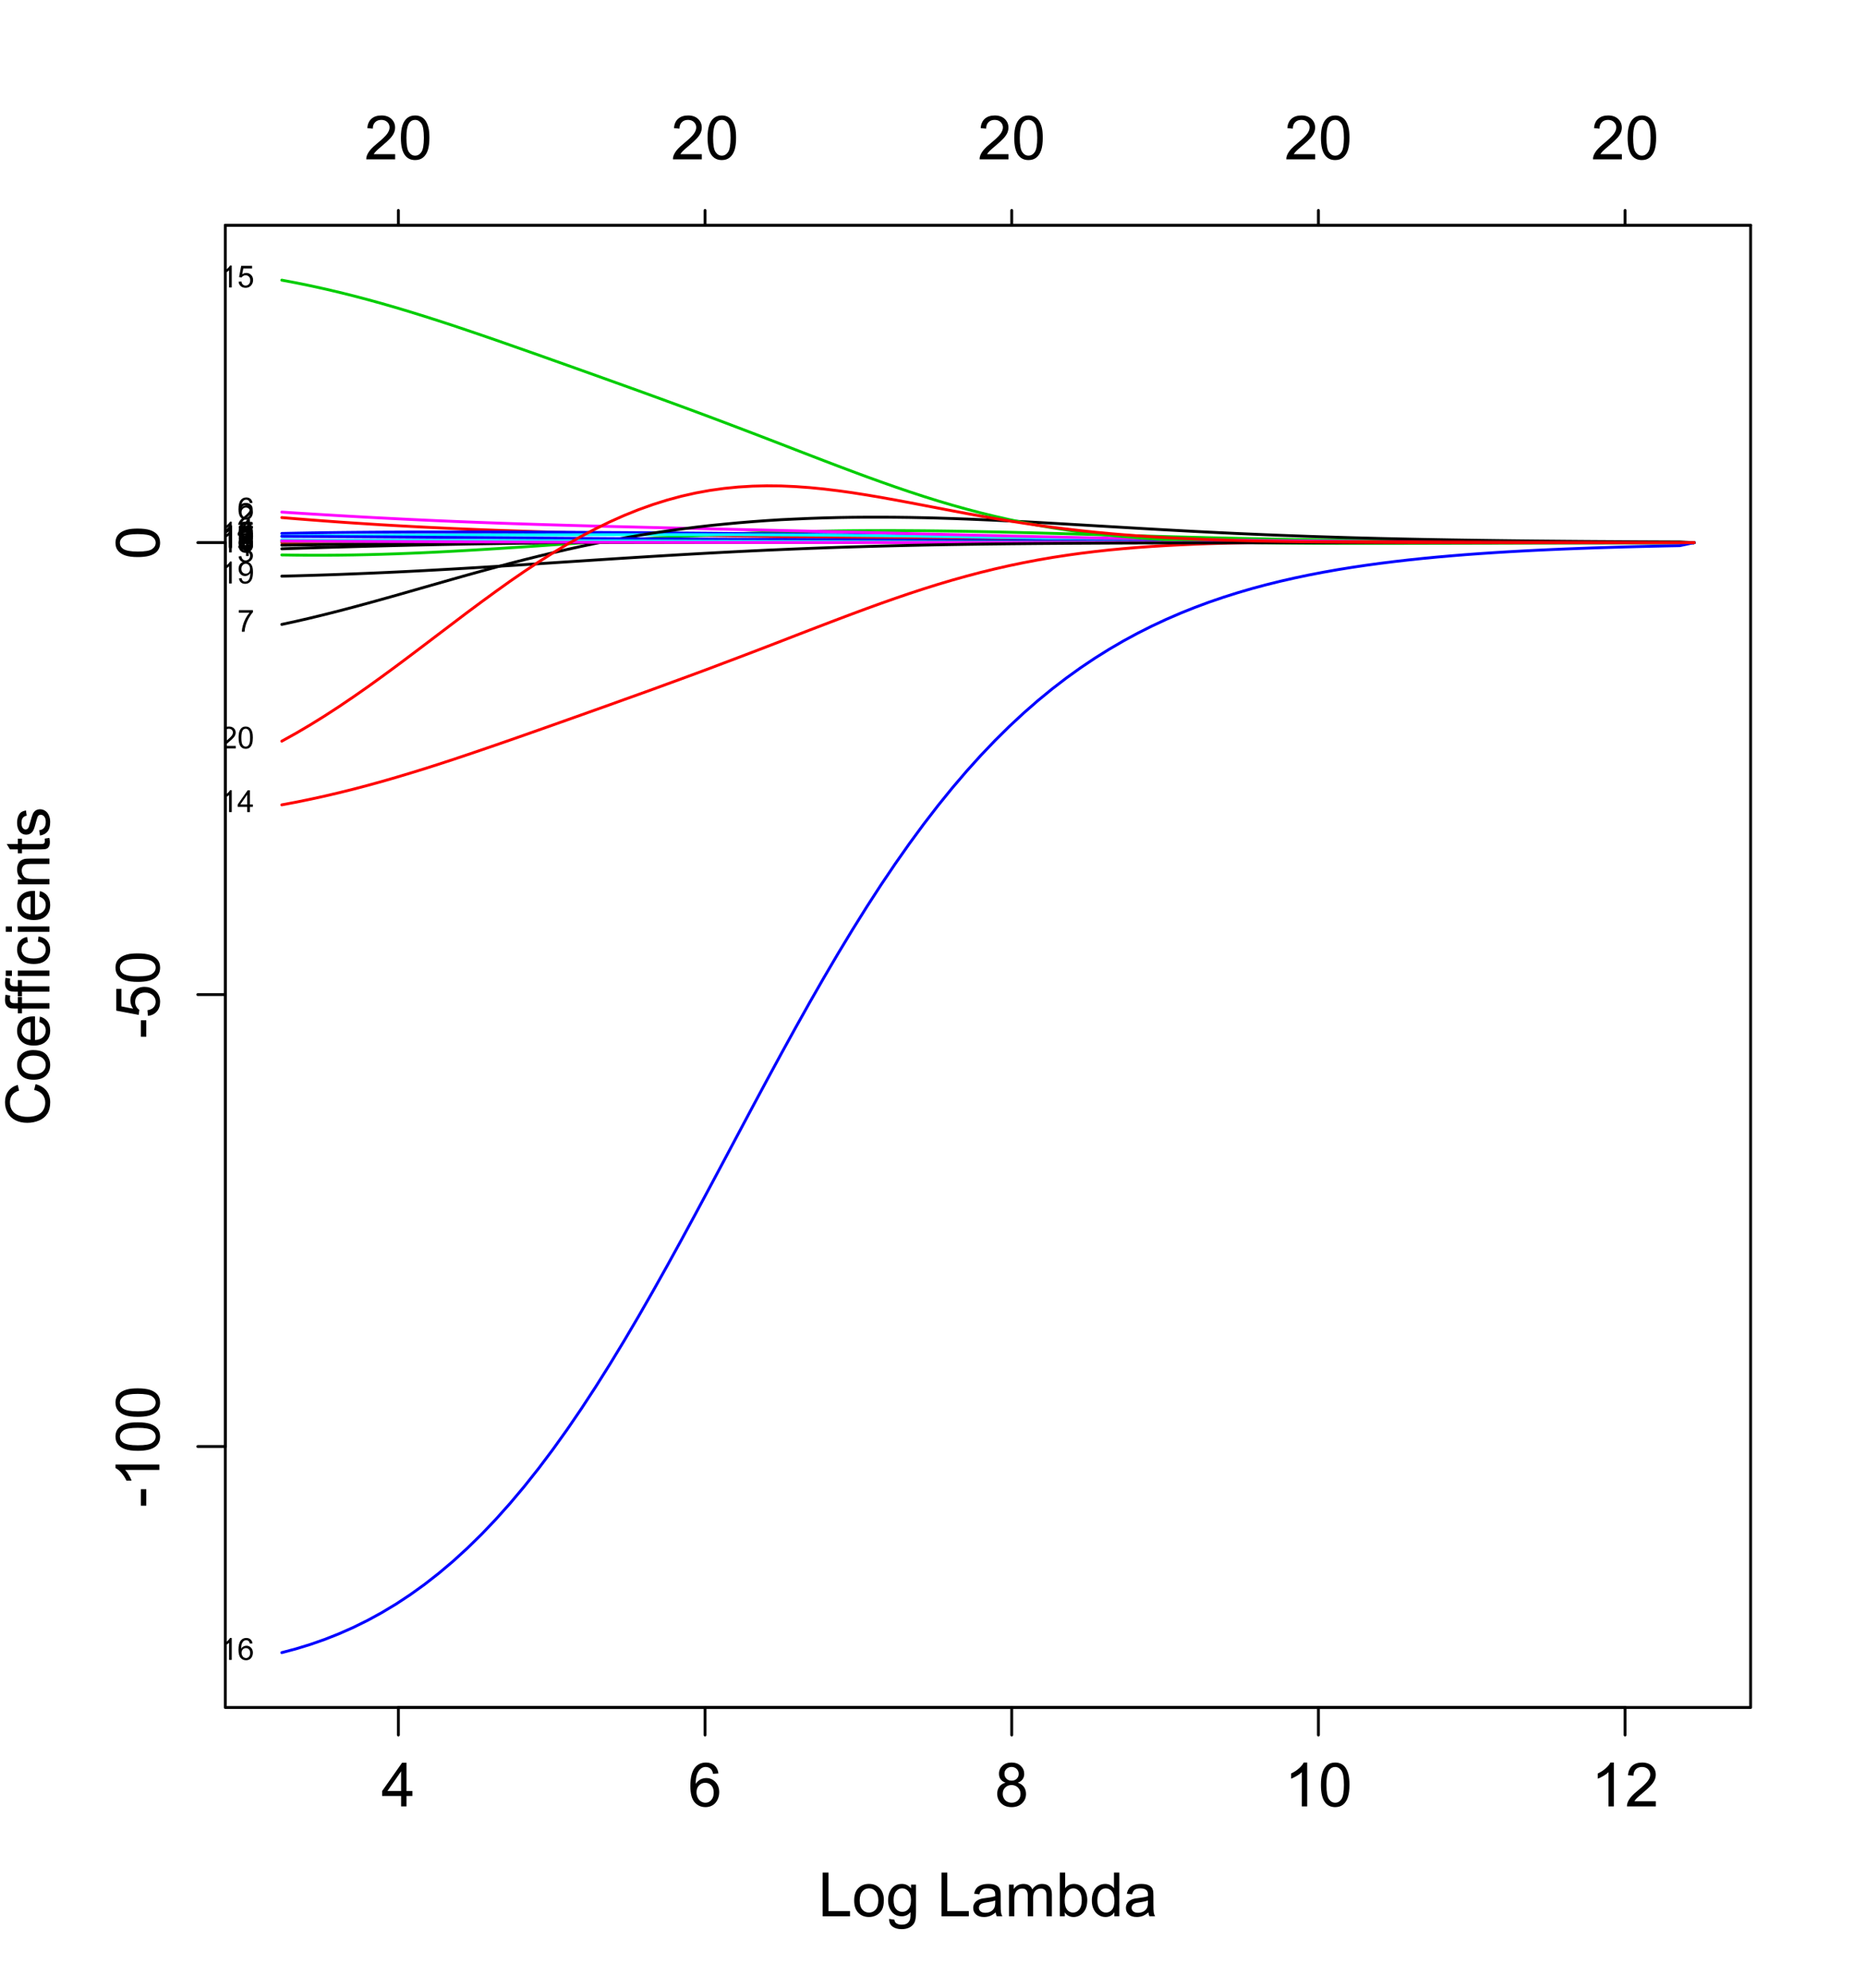 <?xml version="1.0" encoding="UTF-8"?>
<svg xmlns="http://www.w3.org/2000/svg" xmlns:xlink="http://www.w3.org/1999/xlink" width="489pt" height="521pt" viewBox="0 0 489 521" version="1.1">
<defs>
<g>
<symbol overflow="visible" id="glyph0-0">
<path style="stroke:none;" d="M 5.172 0 L 5.172 -2.742 L 0.203 -2.742 L 0.203 -4.031 L 5.43 -11.453 L 6.578 -11.453 L 6.578 -4.031 L 8.125 -4.031 L 8.125 -2.742 L 6.578 -2.742 L 6.578 0 Z M 5.172 -4.031 L 5.172 -9.195 L 1.586 -4.031 Z M 5.172 -4.031 "/>
</symbol>
<symbol overflow="visible" id="glyph0-1">
<path style="stroke:none;" d="M 7.961 -8.648 L 6.562 -8.539 C 6.438 -9.086 6.258 -9.488 6.031 -9.742 C 5.648 -10.141 5.18 -10.34 4.625 -10.344 C 4.172 -10.34 3.781 -10.215 3.445 -9.969 C 3 -9.641 2.648 -9.172 2.398 -8.555 C 2.141 -7.934 2.008 -7.051 2 -5.906 C 2.336 -6.422 2.75 -6.805 3.242 -7.055 C 3.727 -7.305 4.242 -7.43 4.781 -7.43 C 5.719 -7.43 6.516 -7.082 7.176 -6.395 C 7.832 -5.699 8.16 -4.809 8.164 -3.719 C 8.16 -2.996 8.008 -2.328 7.699 -1.715 C 7.387 -1.094 6.961 -0.621 6.422 -0.297 C 5.879 0.031 5.262 0.191 4.578 0.195 C 3.402 0.191 2.449 -0.234 1.711 -1.098 C 0.969 -1.957 0.598 -3.379 0.602 -5.359 C 0.598 -7.57 1.008 -9.18 1.828 -10.188 C 2.539 -11.059 3.5 -11.496 4.711 -11.5 C 5.609 -11.496 6.348 -11.242 6.926 -10.742 C 7.5 -10.234 7.844 -9.539 7.961 -8.648 Z M 2.219 -3.711 C 2.215 -3.223 2.316 -2.762 2.527 -2.32 C 2.73 -1.875 3.02 -1.535 3.391 -1.309 C 3.758 -1.074 4.145 -0.961 4.555 -0.961 C 5.145 -0.961 5.656 -1.199 6.086 -1.68 C 6.512 -2.156 6.727 -2.809 6.727 -3.633 C 6.727 -4.422 6.516 -5.043 6.094 -5.504 C 5.672 -5.957 5.141 -6.188 4.5 -6.188 C 3.863 -6.188 3.324 -5.957 2.883 -5.504 C 2.438 -5.043 2.215 -4.445 2.219 -3.711 Z M 2.219 -3.711 "/>
</symbol>
<symbol overflow="visible" id="glyph0-2">
<path style="stroke:none;" d="M 2.828 -6.211 C 2.242 -6.422 1.809 -6.727 1.531 -7.125 C 1.246 -7.52 1.105 -7.992 1.109 -8.547 C 1.105 -9.379 1.406 -10.078 2.008 -10.648 C 2.605 -11.211 3.402 -11.496 4.398 -11.5 C 5.395 -11.496 6.199 -11.207 6.812 -10.629 C 7.418 -10.047 7.723 -9.34 7.727 -8.508 C 7.723 -7.977 7.582 -7.512 7.309 -7.121 C 7.027 -6.723 6.605 -6.422 6.039 -6.211 C 6.738 -5.98 7.273 -5.609 7.645 -5.102 C 8.008 -4.59 8.191 -3.98 8.195 -3.273 C 8.191 -2.293 7.844 -1.469 7.156 -0.805 C 6.461 -0.137 5.551 0.191 4.422 0.195 C 3.289 0.191 2.379 -0.141 1.688 -0.809 C 0.992 -1.477 0.645 -2.309 0.648 -3.312 C 0.645 -4.055 0.832 -4.68 1.215 -5.184 C 1.59 -5.684 2.129 -6.027 2.828 -6.211 Z M 2.547 -8.594 C 2.543 -8.051 2.719 -7.609 3.07 -7.266 C 3.418 -6.922 3.871 -6.75 4.43 -6.75 C 4.969 -6.75 5.41 -6.918 5.762 -7.262 C 6.105 -7.598 6.281 -8.016 6.281 -8.516 C 6.281 -9.027 6.102 -9.461 5.746 -9.816 C 5.387 -10.164 4.941 -10.34 4.414 -10.344 C 3.875 -10.34 3.43 -10.168 3.078 -9.828 C 2.719 -9.48 2.543 -9.07 2.547 -8.594 Z M 2.094 -3.305 C 2.09 -2.902 2.188 -2.512 2.379 -2.141 C 2.566 -1.762 2.848 -1.473 3.227 -1.27 C 3.598 -1.062 4 -0.961 4.438 -0.961 C 5.105 -0.961 5.66 -1.176 6.102 -1.609 C 6.535 -2.039 6.754 -2.59 6.758 -3.258 C 6.754 -3.934 6.531 -4.492 6.082 -4.938 C 5.629 -5.379 5.062 -5.602 4.391 -5.602 C 3.727 -5.602 3.18 -5.383 2.746 -4.945 C 2.309 -4.508 2.09 -3.961 2.094 -3.305 Z M 2.094 -3.305 "/>
</symbol>
<symbol overflow="visible" id="glyph0-3">
<path style="stroke:none;" d="M 5.961 0 L 4.555 0 L 4.555 -8.961 C 4.211 -8.633 3.77 -8.312 3.223 -7.992 C 2.672 -7.668 2.176 -7.426 1.742 -7.266 L 1.742 -8.625 C 2.523 -8.992 3.211 -9.438 3.805 -9.969 C 4.391 -10.492 4.809 -11.004 5.055 -11.5 L 5.961 -11.5 Z M 5.961 0 "/>
</symbol>
<symbol overflow="visible" id="glyph0-4">
<path style="stroke:none;" d="M 0.664 -5.648 C 0.66 -7 0.801 -8.09 1.082 -8.918 C 1.359 -9.742 1.773 -10.379 2.324 -10.828 C 2.871 -11.273 3.562 -11.496 4.398 -11.5 C 5.012 -11.496 5.551 -11.371 6.016 -11.129 C 6.477 -10.879 6.859 -10.523 7.164 -10.059 C 7.465 -9.59 7.703 -9.023 7.875 -8.355 C 8.047 -7.684 8.133 -6.781 8.133 -5.648 C 8.133 -4.305 7.992 -3.219 7.719 -2.395 C 7.438 -1.566 7.027 -0.93 6.48 -0.48 C 5.93 -0.031 5.234 0.191 4.398 0.195 C 3.293 0.191 2.426 -0.199 1.797 -0.992 C 1.039 -1.941 0.66 -3.496 0.664 -5.648 Z M 2.109 -5.648 C 2.109 -3.766 2.328 -2.512 2.77 -1.895 C 3.207 -1.27 3.75 -0.961 4.398 -0.961 C 5.043 -0.961 5.586 -1.273 6.027 -1.898 C 6.465 -2.523 6.684 -3.773 6.688 -5.648 C 6.684 -7.531 6.465 -8.781 6.027 -9.406 C 5.586 -10.023 5.039 -10.336 4.383 -10.336 C 3.734 -10.336 3.219 -10.062 2.836 -9.516 C 2.352 -8.816 2.109 -7.527 2.109 -5.648 Z M 2.109 -5.648 "/>
</symbol>
<symbol overflow="visible" id="glyph0-5">
<path style="stroke:none;" d="M 8.055 -1.352 L 8.055 0 L 0.484 0 C 0.473 -0.336 0.527 -0.66 0.648 -0.977 C 0.84 -1.488 1.148 -1.996 1.574 -2.5 C 1.996 -2.996 2.609 -3.574 3.414 -4.234 C 4.656 -5.254 5.496 -6.062 5.938 -6.66 C 6.371 -7.254 6.59 -7.816 6.594 -8.352 C 6.59 -8.906 6.391 -9.379 5.996 -9.762 C 5.594 -10.145 5.074 -10.336 4.438 -10.336 C 3.758 -10.336 3.219 -10.133 2.812 -9.727 C 2.406 -9.32 2.199 -8.758 2.195 -8.039 L 0.75 -8.188 C 0.848 -9.262 1.219 -10.086 1.867 -10.652 C 2.512 -11.215 3.379 -11.496 4.469 -11.5 C 5.566 -11.496 6.438 -11.191 7.078 -10.586 C 7.719 -9.973 8.039 -9.219 8.039 -8.32 C 8.039 -7.859 7.945 -7.406 7.758 -6.969 C 7.57 -6.523 7.258 -6.059 6.824 -5.57 C 6.387 -5.078 5.664 -4.406 4.656 -3.555 C 3.809 -2.844 3.266 -2.363 3.031 -2.113 C 2.789 -1.859 2.594 -1.605 2.438 -1.352 Z M 8.055 -1.352 "/>
</symbol>
<symbol overflow="visible" id="glyph0-6">
<path style="stroke:none;" d="M 1.172 0 L 1.172 -11.453 L 2.688 -11.453 L 2.688 -1.352 L 8.328 -1.352 L 8.328 0 Z M 1.172 0 "/>
</symbol>
<symbol overflow="visible" id="glyph0-7">
<path style="stroke:none;" d="M 0.531 -4.148 C 0.527 -5.684 0.953 -6.82 1.812 -7.562 C 2.523 -8.176 3.395 -8.484 4.422 -8.484 C 5.559 -8.484 6.492 -8.109 7.219 -7.363 C 7.941 -6.613 8.301 -5.582 8.305 -4.266 C 8.301 -3.195 8.141 -2.355 7.824 -1.746 C 7.5 -1.133 7.035 -0.656 6.426 -0.32 C 5.812 0.02 5.145 0.188 4.422 0.188 C 3.258 0.188 2.32 -0.184 1.605 -0.93 C 0.887 -1.672 0.527 -2.746 0.531 -4.148 Z M 1.977 -4.148 C 1.973 -3.086 2.207 -2.289 2.672 -1.762 C 3.133 -1.23 3.715 -0.965 4.422 -0.969 C 5.117 -0.965 5.699 -1.23 6.164 -1.766 C 6.625 -2.293 6.855 -3.105 6.859 -4.195 C 6.855 -5.219 6.621 -5.996 6.16 -6.527 C 5.691 -7.055 5.113 -7.316 4.422 -7.32 C 3.715 -7.316 3.133 -7.055 2.672 -6.531 C 2.207 -6.004 1.973 -5.211 1.977 -4.148 Z M 1.977 -4.148 "/>
</symbol>
<symbol overflow="visible" id="glyph0-8">
<path style="stroke:none;" d="M 0.797 0.688 L 2.164 0.891 C 2.219 1.312 2.379 1.617 2.641 1.812 C 2.988 2.07 3.465 2.203 4.07 2.203 C 4.719 2.203 5.223 2.07 5.578 1.812 C 5.93 1.547 6.168 1.184 6.297 0.719 C 6.367 0.43 6.402 -0.168 6.398 -1.086 C 5.781 -0.359 5.016 0 4.102 0 C 2.961 0 2.078 -0.41 1.453 -1.234 C 0.828 -2.055 0.516 -3.043 0.516 -4.195 C 0.516 -4.984 0.656 -5.715 0.945 -6.387 C 1.227 -7.055 1.645 -7.57 2.191 -7.938 C 2.734 -8.301 3.371 -8.484 4.109 -8.484 C 5.086 -8.484 5.895 -8.086 6.531 -7.297 L 6.531 -8.297 L 7.828 -8.297 L 7.828 -1.125 C 7.828 0.164 7.695 1.078 7.434 1.621 C 7.168 2.156 6.75 2.582 6.184 2.898 C 5.609 3.207 4.91 3.363 4.078 3.367 C 3.086 3.363 2.285 3.141 1.68 2.699 C 1.066 2.25 0.773 1.578 0.797 0.688 Z M 1.961 -4.297 C 1.957 -3.203 2.172 -2.41 2.609 -1.914 C 3.039 -1.41 3.582 -1.16 4.234 -1.164 C 4.879 -1.16 5.422 -1.41 5.859 -1.91 C 6.297 -2.406 6.516 -3.184 6.516 -4.25 C 6.516 -5.262 6.289 -6.027 5.84 -6.547 C 5.387 -7.059 4.844 -7.316 4.211 -7.32 C 3.582 -7.316 3.051 -7.062 2.617 -6.559 C 2.176 -6.047 1.957 -5.293 1.961 -4.297 Z M 1.961 -4.297 "/>
</symbol>
<symbol overflow="visible" id="glyph0-9">
<path style="stroke:none;" d=""/>
</symbol>
<symbol overflow="visible" id="glyph0-10">
<path style="stroke:none;" d="M 6.469 -1.023 C 5.945 -0.578 5.441 -0.266 4.965 -0.086 C 4.48 0.098 3.965 0.188 3.414 0.188 C 2.5 0.188 1.801 -0.035 1.312 -0.48 C 0.82 -0.926 0.574 -1.492 0.578 -2.188 C 0.574 -2.59 0.668 -2.961 0.855 -3.301 C 1.039 -3.633 1.281 -3.902 1.582 -4.109 C 1.879 -4.309 2.215 -4.465 2.594 -4.57 C 2.867 -4.641 3.285 -4.711 3.844 -4.781 C 4.977 -4.914 5.812 -5.074 6.352 -5.266 C 6.355 -5.457 6.355 -5.578 6.359 -5.633 C 6.355 -6.203 6.223 -6.609 5.961 -6.844 C 5.598 -7.16 5.066 -7.316 4.359 -7.32 C 3.695 -7.316 3.207 -7.203 2.895 -6.973 C 2.578 -6.738 2.344 -6.328 2.195 -5.742 L 0.82 -5.93 C 0.945 -6.516 1.148 -6.988 1.438 -7.355 C 1.719 -7.715 2.133 -7.996 2.68 -8.191 C 3.219 -8.387 3.848 -8.484 4.562 -8.484 C 5.27 -8.484 5.844 -8.398 6.289 -8.234 C 6.727 -8.062 7.055 -7.855 7.266 -7.605 C 7.473 -7.352 7.617 -7.031 7.703 -6.648 C 7.746 -6.406 7.77 -5.973 7.773 -5.352 L 7.773 -3.477 C 7.77 -2.164 7.801 -1.34 7.863 -0.996 C 7.922 -0.648 8.039 -0.316 8.219 0 L 6.75 0 C 6.602 -0.289 6.508 -0.629 6.469 -1.023 Z M 6.352 -4.164 C 5.84 -3.953 5.074 -3.777 4.055 -3.633 C 3.477 -3.547 3.066 -3.453 2.828 -3.352 C 2.586 -3.246 2.402 -3.094 2.273 -2.895 C 2.141 -2.691 2.074 -2.469 2.078 -2.227 C 2.074 -1.852 2.215 -1.539 2.504 -1.289 C 2.785 -1.039 3.203 -0.914 3.75 -0.914 C 4.289 -0.914 4.77 -1.031 5.195 -1.27 C 5.613 -1.504 5.922 -1.828 6.125 -2.242 C 6.273 -2.559 6.352 -3.027 6.352 -3.648 Z M 6.352 -4.164 "/>
</symbol>
<symbol overflow="visible" id="glyph0-11">
<path style="stroke:none;" d="M 1.055 0 L 1.055 -8.297 L 2.312 -8.297 L 2.312 -7.133 C 2.57 -7.535 2.918 -7.863 3.352 -8.113 C 3.781 -8.359 4.273 -8.484 4.828 -8.484 C 5.441 -8.484 5.945 -8.355 6.34 -8.102 C 6.73 -7.844 7.008 -7.488 7.172 -7.031 C 7.828 -8 8.68 -8.484 9.734 -8.484 C 10.555 -8.484 11.188 -8.254 11.633 -7.801 C 12.07 -7.34 12.293 -6.641 12.297 -5.695 L 12.297 0 L 10.898 0 L 10.898 -5.227 C 10.898 -5.789 10.852 -6.191 10.762 -6.441 C 10.668 -6.684 10.504 -6.883 10.266 -7.039 C 10.023 -7.188 9.742 -7.266 9.422 -7.266 C 8.836 -7.266 8.352 -7.07 7.969 -6.684 C 7.582 -6.293 7.387 -5.672 7.391 -4.82 L 7.391 0 L 5.984 0 L 5.984 -5.391 C 5.98 -6.016 5.867 -6.484 5.641 -6.797 C 5.41 -7.109 5.035 -7.266 4.516 -7.266 C 4.117 -7.266 3.75 -7.16 3.418 -6.953 C 3.078 -6.742 2.836 -6.438 2.688 -6.039 C 2.535 -5.637 2.461 -5.059 2.461 -4.305 L 2.461 0 Z M 1.055 0 "/>
</symbol>
<symbol overflow="visible" id="glyph0-12">
<path style="stroke:none;" d="M 2.352 0 L 1.047 0 L 1.047 -11.453 L 2.453 -11.453 L 2.453 -7.367 C 3.043 -8.109 3.801 -8.484 4.727 -8.484 C 5.234 -8.484 5.719 -8.379 6.176 -8.176 C 6.629 -7.965 7.004 -7.676 7.301 -7.309 C 7.594 -6.934 7.824 -6.484 7.992 -5.961 C 8.156 -5.43 8.238 -4.867 8.242 -4.273 C 8.238 -2.848 7.887 -1.75 7.188 -0.977 C 6.48 -0.199 5.637 0.188 4.656 0.188 C 3.676 0.188 2.906 -0.219 2.352 -1.039 Z M 2.336 -4.211 C 2.332 -3.215 2.469 -2.496 2.742 -2.055 C 3.184 -1.328 3.781 -0.965 4.539 -0.969 C 5.152 -0.965 5.684 -1.234 6.133 -1.77 C 6.578 -2.301 6.801 -3.094 6.805 -4.156 C 6.801 -5.234 6.586 -6.035 6.16 -6.555 C 5.727 -7.066 5.207 -7.324 4.602 -7.328 C 3.984 -7.324 3.453 -7.059 3.008 -6.527 C 2.555 -5.992 2.332 -5.219 2.336 -4.211 Z M 2.336 -4.211 "/>
</symbol>
<symbol overflow="visible" id="glyph0-13">
<path style="stroke:none;" d="M 6.438 0 L 6.438 -1.047 C 5.91 -0.223 5.137 0.188 4.117 0.188 C 3.453 0.188 2.844 0.008 2.293 -0.359 C 1.734 -0.719 1.305 -1.23 1.004 -1.887 C 0.695 -2.539 0.543 -3.289 0.547 -4.141 C 0.543 -4.965 0.684 -5.715 0.961 -6.395 C 1.234 -7.066 1.648 -7.586 2.203 -7.945 C 2.754 -8.305 3.371 -8.484 4.055 -8.484 C 4.555 -8.484 5 -8.379 5.391 -8.168 C 5.781 -7.957 6.098 -7.68 6.344 -7.344 L 6.344 -11.453 L 7.742 -11.453 L 7.742 0 Z M 1.992 -4.141 C 1.992 -3.074 2.215 -2.281 2.664 -1.758 C 3.109 -1.23 3.637 -0.965 4.25 -0.969 C 4.859 -0.965 5.383 -1.219 5.816 -1.723 C 6.242 -2.223 6.457 -2.988 6.461 -4.023 C 6.457 -5.156 6.238 -5.988 5.805 -6.523 C 5.363 -7.051 4.824 -7.316 4.188 -7.32 C 3.559 -7.316 3.035 -7.062 2.621 -6.555 C 2.199 -6.043 1.992 -5.238 1.992 -4.141 Z M 1.992 -4.141 "/>
</symbol>
<symbol overflow="visible" id="glyph1-0">
<path style="stroke:none;" d="M -3.438 -0.508 L -4.852 -0.508 L -4.852 -4.828 L -3.438 -4.828 Z M -3.438 -0.508 "/>
</symbol>
<symbol overflow="visible" id="glyph1-1">
<path style="stroke:none;" d="M 0 -5.961 L 0 -4.555 L -8.961 -4.555 C -8.633 -4.211 -8.312 -3.77 -7.992 -3.223 C -7.668 -2.672 -7.426 -2.176 -7.266 -1.742 L -8.625 -1.742 C -8.992 -2.523 -9.438 -3.211 -9.969 -3.805 C -10.492 -4.391 -11.004 -4.809 -11.5 -5.055 L -11.5 -5.961 Z M 0 -5.961 "/>
</symbol>
<symbol overflow="visible" id="glyph1-2">
<path style="stroke:none;" d="M -5.648 -0.664 C -7 -0.66 -8.09 -0.801 -8.918 -1.082 C -9.742 -1.359 -10.379 -1.773 -10.828 -2.324 C -11.273 -2.871 -11.496 -3.562 -11.5 -4.398 C -11.496 -5.012 -11.371 -5.551 -11.129 -6.016 C -10.879 -6.477 -10.523 -6.859 -10.059 -7.164 C -9.59 -7.465 -9.023 -7.703 -8.355 -7.875 C -7.684 -8.047 -6.781 -8.133 -5.648 -8.133 C -4.305 -8.133 -3.219 -7.992 -2.395 -7.719 C -1.566 -7.438 -0.93 -7.027 -0.48 -6.48 C -0.031 -5.93 0.191 -5.234 0.195 -4.398 C 0.191 -3.293 -0.199 -2.426 -0.992 -1.797 C -1.941 -1.039 -3.496 -0.66 -5.648 -0.664 Z M -5.648 -2.109 C -3.766 -2.109 -2.512 -2.328 -1.895 -2.77 C -1.27 -3.207 -0.961 -3.75 -0.961 -4.398 C -0.961 -5.043 -1.273 -5.586 -1.898 -6.027 C -2.523 -6.465 -3.773 -6.684 -5.648 -6.688 C -7.531 -6.684 -8.781 -6.465 -9.406 -6.027 C -10.023 -5.586 -10.336 -5.039 -10.336 -4.383 C -10.336 -3.734 -10.062 -3.219 -9.516 -2.836 C -8.816 -2.352 -7.527 -2.109 -5.648 -2.109 Z M -5.648 -2.109 "/>
</symbol>
<symbol overflow="visible" id="glyph1-3">
<path style="stroke:none;" d="M -3 -0.664 L -3.125 -2.141 C -2.402 -2.246 -1.863 -2.5 -1.504 -2.902 C -1.141 -3.297 -0.961 -3.777 -0.961 -4.344 C -0.961 -5.016 -1.215 -5.59 -1.727 -6.062 C -2.234 -6.527 -2.91 -6.762 -3.758 -6.766 C -4.555 -6.762 -5.188 -6.535 -5.656 -6.09 C -6.117 -5.637 -6.352 -5.047 -6.352 -4.32 C -6.352 -3.863 -6.246 -3.457 -6.043 -3.094 C -5.832 -2.727 -5.566 -2.438 -5.242 -2.234 L -5.414 -0.914 L -11.297 -2.023 L -11.297 -7.719 L -9.953 -7.719 L -9.953 -3.148 L -6.875 -2.531 C -7.352 -3.219 -7.594 -3.938 -7.594 -4.695 C -7.594 -5.691 -7.246 -6.535 -6.555 -7.227 C -5.859 -7.91 -4.969 -8.254 -3.883 -8.258 C -2.844 -8.254 -1.949 -7.953 -1.195 -7.352 C -0.27 -6.613 0.191 -5.609 0.195 -4.344 C 0.191 -3.297 -0.098 -2.449 -0.68 -1.793 C -1.262 -1.133 -2.035 -0.754 -3 -0.664 Z M -3 -0.664 "/>
</symbol>
<symbol overflow="visible" id="glyph1-4">
<path style="stroke:none;" d="M -4.016 -9.406 L -3.633 -10.922 C -2.387 -10.602 -1.438 -10.027 -0.785 -9.207 C -0.133 -8.379 0.191 -7.371 0.195 -6.18 C 0.191 -4.941 -0.055 -3.938 -0.559 -3.168 C -1.059 -2.391 -1.789 -1.801 -2.742 -1.402 C -3.695 -0.996 -4.719 -0.797 -5.812 -0.797 C -7.004 -0.797 -8.043 -1.023 -8.934 -1.48 C -9.82 -1.934 -10.496 -2.582 -10.957 -3.426 C -11.418 -4.266 -11.648 -5.191 -11.648 -6.203 C -11.648 -7.348 -11.355 -8.312 -10.773 -9.094 C -10.188 -9.875 -9.367 -10.418 -8.312 -10.727 L -7.961 -9.234 C -8.793 -8.969 -9.398 -8.582 -9.781 -8.078 C -10.156 -7.57 -10.348 -6.934 -10.352 -6.172 C -10.348 -5.289 -10.137 -4.555 -9.719 -3.965 C -9.293 -3.371 -8.727 -2.957 -8.02 -2.719 C -7.305 -2.477 -6.57 -2.355 -5.82 -2.359 C -4.844 -2.355 -3.996 -2.496 -3.27 -2.785 C -2.543 -3.066 -2 -3.508 -1.641 -4.109 C -1.281 -4.703 -1.102 -5.352 -1.102 -6.055 C -1.102 -6.898 -1.344 -7.617 -1.836 -8.211 C -2.32 -8.797 -3.047 -9.195 -4.016 -9.406 Z M -4.016 -9.406 "/>
</symbol>
<symbol overflow="visible" id="glyph1-5">
<path style="stroke:none;" d="M -4.148 -0.531 C -5.684 -0.527 -6.82 -0.953 -7.562 -1.812 C -8.176 -2.523 -8.484 -3.395 -8.484 -4.422 C -8.484 -5.559 -8.109 -6.492 -7.363 -7.219 C -6.613 -7.941 -5.582 -8.301 -4.266 -8.305 C -3.195 -8.301 -2.355 -8.141 -1.746 -7.824 C -1.133 -7.5 -0.656 -7.035 -0.32 -6.426 C 0.02 -5.812 0.188 -5.145 0.188 -4.422 C 0.188 -3.258 -0.184 -2.32 -0.93 -1.605 C -1.672 -0.887 -2.746 -0.527 -4.148 -0.531 Z M -4.148 -1.977 C -3.086 -1.973 -2.289 -2.207 -1.762 -2.672 C -1.23 -3.133 -0.965 -3.715 -0.969 -4.422 C -0.965 -5.117 -1.23 -5.699 -1.766 -6.164 C -2.293 -6.625 -3.105 -6.855 -4.195 -6.859 C -5.219 -6.855 -5.996 -6.621 -6.527 -6.16 C -7.055 -5.691 -7.316 -5.113 -7.32 -4.422 C -7.316 -3.715 -7.055 -3.133 -6.531 -2.672 C -6.004 -2.207 -5.211 -1.973 -4.148 -1.977 Z M -4.148 -1.977 "/>
</symbol>
<symbol overflow="visible" id="glyph1-6">
<path style="stroke:none;" d="M -2.672 -6.734 L -2.492 -8.188 C -1.641 -7.953 -0.984 -7.531 -0.516 -6.914 C -0.047 -6.293 0.188 -5.5 0.188 -4.539 C 0.188 -3.324 -0.184 -2.363 -0.934 -1.652 C -1.676 -0.941 -2.727 -0.586 -4.078 -0.586 C -5.473 -0.586 -6.555 -0.945 -7.328 -1.664 C -8.098 -2.383 -8.484 -3.312 -8.484 -4.461 C -8.484 -5.566 -8.105 -6.473 -7.352 -7.18 C -6.594 -7.879 -5.531 -8.23 -4.164 -8.234 C -4.078 -8.23 -3.953 -8.23 -3.789 -8.227 L -3.789 -2.039 C -2.875 -2.09 -2.176 -2.348 -1.695 -2.812 C -1.207 -3.273 -0.965 -3.852 -0.969 -4.547 C -0.965 -5.062 -1.102 -5.5 -1.375 -5.867 C -1.645 -6.227 -2.078 -6.516 -2.672 -6.734 Z M -4.945 -2.117 L -4.945 -6.75 C -5.641 -6.688 -6.164 -6.508 -6.516 -6.219 C -7.055 -5.766 -7.324 -5.188 -7.328 -4.477 C -7.324 -3.828 -7.109 -3.285 -6.68 -2.848 C -6.246 -2.406 -5.668 -2.16 -4.945 -2.117 Z M -4.945 -2.117 "/>
</symbol>
<symbol overflow="visible" id="glyph1-7">
<path style="stroke:none;" d="M 0 -1.391 L -7.203 -1.391 L -7.203 -0.148 L -8.297 -0.148 L -8.297 -1.391 L -9.18 -1.391 C -9.734 -1.387 -10.148 -1.438 -10.422 -1.539 C -10.785 -1.672 -11.082 -1.91 -11.309 -2.254 C -11.535 -2.594 -11.648 -3.07 -11.648 -3.688 C -11.648 -4.078 -11.602 -4.516 -11.508 -5 L -10.281 -4.789 C -10.332 -4.492 -10.359 -4.219 -10.359 -3.961 C -10.359 -3.531 -10.266 -3.227 -10.086 -3.055 C -9.898 -2.875 -9.559 -2.789 -9.062 -2.789 L -8.297 -2.789 L -8.297 -4.406 L -7.203 -4.406 L -7.203 -2.789 L 0 -2.789 Z M 0 -1.391 "/>
</symbol>
<symbol overflow="visible" id="glyph1-8">
<path style="stroke:none;" d="M -9.836 -1.062 L -11.453 -1.062 L -11.453 -2.469 L -9.836 -2.469 Z M 0 -1.062 L -8.297 -1.062 L -8.297 -2.469 L 0 -2.469 Z M 0 -1.062 "/>
</symbol>
<symbol overflow="visible" id="glyph1-9">
<path style="stroke:none;" d="M -3.039 -6.469 L -2.859 -7.852 C -1.906 -7.699 -1.16 -7.312 -0.621 -6.691 C -0.082 -6.066 0.188 -5.301 0.188 -4.398 C 0.188 -3.262 -0.184 -2.348 -0.926 -1.66 C -1.668 -0.965 -2.73 -0.621 -4.117 -0.625 C -5.012 -0.621 -5.797 -0.77 -6.469 -1.07 C -7.141 -1.363 -7.645 -1.816 -7.98 -2.426 C -8.316 -3.031 -8.484 -3.691 -8.484 -4.406 C -8.484 -5.305 -8.254 -6.039 -7.801 -6.617 C -7.34 -7.188 -6.695 -7.555 -5.859 -7.719 L -5.648 -6.352 C -6.203 -6.219 -6.621 -5.988 -6.906 -5.66 C -7.184 -5.328 -7.324 -4.926 -7.328 -4.461 C -7.324 -3.75 -7.07 -3.176 -6.566 -2.734 C -6.055 -2.289 -5.25 -2.066 -4.156 -2.07 C -3.039 -2.066 -2.23 -2.281 -1.727 -2.711 C -1.219 -3.137 -0.965 -3.695 -0.969 -4.383 C -0.965 -4.934 -1.137 -5.395 -1.477 -5.766 C -1.812 -6.133 -2.332 -6.367 -3.039 -6.469 Z M -3.039 -6.469 "/>
</symbol>
<symbol overflow="visible" id="glyph1-10">
<path style="stroke:none;" d="M 0 -1.055 L -8.297 -1.055 L -8.297 -2.32 L -7.117 -2.32 C -8.027 -2.93 -8.484 -3.809 -8.484 -4.961 C -8.484 -5.457 -8.395 -5.918 -8.215 -6.34 C -8.035 -6.758 -7.797 -7.07 -7.508 -7.281 C -7.211 -7.488 -6.867 -7.633 -6.469 -7.719 C -6.207 -7.766 -5.75 -7.793 -5.102 -7.797 L 0 -7.797 L 0 -6.391 L -5.047 -6.391 C -5.617 -6.387 -6.047 -6.332 -6.332 -6.227 C -6.613 -6.113 -6.84 -5.918 -7.012 -5.645 C -7.18 -5.363 -7.266 -5.039 -7.266 -4.664 C -7.266 -4.062 -7.074 -3.543 -6.695 -3.113 C -6.312 -2.676 -5.59 -2.461 -4.531 -2.461 L 0 -2.461 Z M 0 -1.055 "/>
</symbol>
<symbol overflow="visible" id="glyph1-11">
<path style="stroke:none;" d="M -1.258 -4.125 L -0.016 -4.328 C 0.066 -3.93 0.105 -3.574 0.109 -3.266 C 0.105 -2.75 0.027 -2.355 -0.133 -2.078 C -0.293 -1.793 -0.504 -1.594 -0.77 -1.484 C -1.027 -1.367 -1.582 -1.312 -2.43 -1.312 L -7.203 -1.312 L -7.203 -0.281 L -8.297 -0.281 L -8.297 -1.312 L -10.352 -1.312 L -11.195 -2.711 L -8.297 -2.711 L -8.297 -4.125 L -7.203 -4.125 L -7.203 -2.711 L -2.352 -2.711 C -1.945 -2.707 -1.688 -2.73 -1.578 -2.785 C -1.461 -2.832 -1.371 -2.914 -1.305 -3.027 C -1.234 -3.137 -1.199 -3.297 -1.203 -3.508 C -1.199 -3.66 -1.219 -3.867 -1.258 -4.125 Z M -1.258 -4.125 "/>
</symbol>
<symbol overflow="visible" id="glyph1-12">
<path style="stroke:none;" d="M -2.477 -0.492 L -2.695 -1.883 C -2.137 -1.957 -1.707 -2.176 -1.414 -2.535 C -1.113 -2.891 -0.965 -3.391 -0.969 -4.031 C -0.965 -4.676 -1.098 -5.152 -1.363 -5.469 C -1.625 -5.777 -1.934 -5.934 -2.289 -5.938 C -2.605 -5.934 -2.855 -5.797 -3.039 -5.523 C -3.16 -5.328 -3.32 -4.848 -3.516 -4.086 C -3.773 -3.051 -3.996 -2.336 -4.191 -1.941 C -4.379 -1.539 -4.645 -1.238 -4.98 -1.035 C -5.316 -0.828 -5.688 -0.727 -6.094 -0.727 C -6.461 -0.727 -6.801 -0.809 -7.121 -0.98 C -7.434 -1.145 -7.695 -1.375 -7.906 -1.672 C -8.062 -1.887 -8.199 -2.188 -8.316 -2.566 C -8.426 -2.941 -8.484 -3.344 -8.484 -3.781 C -8.484 -4.43 -8.391 -5.004 -8.203 -5.496 C -8.016 -5.988 -7.762 -6.352 -7.441 -6.586 C -7.121 -6.82 -6.691 -6.98 -6.156 -7.07 L -5.969 -5.695 C -6.395 -5.633 -6.727 -5.449 -6.969 -5.152 C -7.203 -4.848 -7.324 -4.426 -7.328 -3.883 C -7.324 -3.234 -7.219 -2.773 -7.008 -2.5 C -6.793 -2.223 -6.543 -2.086 -6.258 -2.086 C -6.074 -2.086 -5.91 -2.141 -5.766 -2.258 C -5.613 -2.367 -5.488 -2.547 -5.391 -2.797 C -5.336 -2.934 -5.215 -3.348 -5.031 -4.039 C -4.762 -5.031 -4.543 -5.727 -4.379 -6.121 C -4.207 -6.512 -3.961 -6.82 -3.641 -7.047 C -3.312 -7.27 -2.914 -7.383 -2.438 -7.383 C -1.969 -7.383 -1.527 -7.246 -1.113 -6.973 C -0.699 -6.699 -0.379 -6.305 -0.152 -5.789 C 0.074 -5.273 0.188 -4.688 0.188 -4.039 C 0.188 -2.957 -0.035 -2.137 -0.484 -1.574 C -0.93 -1.008 -1.594 -0.648 -2.477 -0.492 Z M -2.477 -0.492 "/>
</symbol>
<symbol overflow="visible" id="glyph2-0">
<path style="stroke:none;" d="M 2.98 0 L 2.277 0 L 2.277 -4.48 C 2.105 -4.316 1.883 -4.156 1.609 -3.996 C 1.332 -3.832 1.086 -3.711 0.871 -3.633 L 0.871 -4.312 C 1.262 -4.496 1.605 -4.719 1.902 -4.984 C 2.195 -5.246 2.402 -5.5 2.527 -5.75 L 2.98 -5.75 Z M 2.98 0 "/>
</symbol>
<symbol overflow="visible" id="glyph2-1">
<path style="stroke:none;" d="M 4.027 -0.676 L 4.027 0 L 0.242 0 C 0.234 -0.168 0.262 -0.328 0.324 -0.488 C 0.418 -0.742 0.574 -0.996 0.785 -1.25 C 0.996 -1.496 1.301 -1.785 1.707 -2.117 C 2.324 -2.625 2.746 -3.031 2.969 -3.328 C 3.184 -3.625 3.293 -3.906 3.297 -4.176 C 3.293 -4.453 3.191 -4.688 2.996 -4.879 C 2.793 -5.07 2.535 -5.168 2.219 -5.168 C 1.879 -5.168 1.609 -5.066 1.406 -4.863 C 1.203 -4.66 1.098 -4.379 1.098 -4.02 L 0.375 -4.094 C 0.422 -4.629 0.605 -5.039 0.934 -5.324 C 1.254 -5.605 1.688 -5.746 2.234 -5.75 C 2.781 -5.746 3.219 -5.594 3.539 -5.293 C 3.859 -4.984 4.02 -4.609 4.02 -4.16 C 4.02 -3.93 3.973 -3.703 3.879 -3.484 C 3.785 -3.262 3.629 -3.027 3.41 -2.785 C 3.191 -2.535 2.828 -2.199 2.328 -1.777 C 1.902 -1.418 1.633 -1.18 1.516 -1.055 C 1.395 -0.93 1.297 -0.801 1.219 -0.676 Z M 4.027 -0.676 "/>
</symbol>
<symbol overflow="visible" id="glyph2-2">
<path style="stroke:none;" d="M 0.336 -1.512 L 1.039 -1.605 C 1.117 -1.207 1.254 -0.918 1.449 -0.742 C 1.641 -0.566 1.879 -0.48 2.16 -0.48 C 2.488 -0.48 2.766 -0.594 2.996 -0.824 C 3.223 -1.051 3.34 -1.336 3.34 -1.676 C 3.34 -1.996 3.234 -2.262 3.023 -2.473 C 2.812 -2.684 2.543 -2.789 2.219 -2.789 C 2.082 -2.789 1.918 -2.762 1.723 -2.711 L 1.801 -3.328 C 1.844 -3.32 1.883 -3.316 1.914 -3.32 C 2.211 -3.316 2.48 -3.395 2.723 -3.555 C 2.961 -3.707 3.082 -3.949 3.082 -4.277 C 3.082 -4.535 2.992 -4.746 2.82 -4.918 C 2.641 -5.082 2.418 -5.168 2.145 -5.172 C 1.871 -5.168 1.641 -5.082 1.461 -4.914 C 1.273 -4.738 1.156 -4.48 1.109 -4.141 L 0.406 -4.266 C 0.488 -4.734 0.684 -5.098 0.992 -5.359 C 1.293 -5.617 1.672 -5.746 2.129 -5.75 C 2.438 -5.746 2.727 -5.68 2.992 -5.547 C 3.254 -5.41 3.453 -5.227 3.594 -5 C 3.73 -4.766 3.801 -4.52 3.805 -4.262 C 3.801 -4.012 3.734 -3.789 3.605 -3.586 C 3.469 -3.383 3.273 -3.219 3.016 -3.102 C 3.352 -3.02 3.613 -2.859 3.805 -2.613 C 3.988 -2.367 4.082 -2.059 4.086 -1.691 C 4.082 -1.188 3.902 -0.762 3.539 -0.418 C 3.172 -0.07 2.711 0.098 2.156 0.102 C 1.652 0.098 1.234 -0.047 0.902 -0.348 C 0.57 -0.645 0.379 -1.035 0.336 -1.512 Z M 0.336 -1.512 "/>
</symbol>
<symbol overflow="visible" id="glyph2-3">
<path style="stroke:none;" d="M 2.586 0 L 2.586 -1.371 L 0.102 -1.371 L 0.102 -2.016 L 2.715 -5.727 L 3.289 -5.727 L 3.289 -2.016 L 4.062 -2.016 L 4.062 -1.371 L 3.289 -1.371 L 3.289 0 Z M 2.586 -2.016 L 2.586 -4.598 L 0.793 -2.016 Z M 2.586 -2.016 "/>
</symbol>
<symbol overflow="visible" id="glyph2-4">
<path style="stroke:none;" d="M 0.332 -1.5 L 1.07 -1.562 C 1.121 -1.199 1.246 -0.93 1.449 -0.75 C 1.645 -0.57 1.887 -0.48 2.172 -0.48 C 2.508 -0.48 2.793 -0.605 3.031 -0.863 C 3.262 -1.113 3.379 -1.453 3.383 -1.879 C 3.379 -2.277 3.266 -2.594 3.043 -2.828 C 2.816 -3.059 2.523 -3.176 2.16 -3.176 C 1.93 -3.176 1.727 -3.121 1.547 -3.02 C 1.363 -2.914 1.219 -2.781 1.117 -2.621 L 0.457 -2.707 L 1.012 -5.648 L 3.859 -5.648 L 3.859 -4.977 L 1.574 -4.977 L 1.266 -3.438 C 1.609 -3.676 1.969 -3.797 2.348 -3.797 C 2.844 -3.797 3.266 -3.621 3.613 -3.277 C 3.953 -2.926 4.125 -2.48 4.129 -1.941 C 4.125 -1.418 3.973 -0.973 3.676 -0.598 C 3.305 -0.137 2.805 0.094 2.172 0.098 C 1.648 0.094 1.223 -0.051 0.895 -0.34 C 0.562 -0.629 0.375 -1.016 0.332 -1.5 Z M 0.332 -1.5 "/>
</symbol>
<symbol overflow="visible" id="glyph2-5">
<path style="stroke:none;" d="M 3.98 -4.324 L 3.281 -4.27 C 3.219 -4.543 3.129 -4.742 3.016 -4.871 C 2.824 -5.066 2.59 -5.168 2.312 -5.172 C 2.086 -5.168 1.891 -5.105 1.723 -4.984 C 1.5 -4.82 1.324 -4.586 1.199 -4.277 C 1.07 -3.965 1.004 -3.523 1 -2.953 C 1.168 -3.211 1.375 -3.402 1.621 -3.527 C 1.863 -3.652 2.121 -3.715 2.391 -3.715 C 2.859 -3.715 3.258 -3.539 3.586 -3.195 C 3.914 -2.848 4.078 -2.402 4.082 -1.859 C 4.078 -1.496 4 -1.164 3.848 -0.855 C 3.691 -0.547 3.48 -0.309 3.211 -0.148 C 2.938 0.016 2.629 0.094 2.289 0.098 C 1.699 0.094 1.223 -0.117 0.855 -0.547 C 0.484 -0.977 0.297 -1.688 0.301 -2.68 C 0.297 -3.781 0.504 -4.586 0.914 -5.094 C 1.27 -5.527 1.75 -5.746 2.355 -5.75 C 2.805 -5.746 3.172 -5.621 3.461 -5.371 C 3.746 -5.117 3.918 -4.77 3.98 -4.324 Z M 1.109 -1.855 C 1.105 -1.609 1.156 -1.379 1.262 -1.16 C 1.363 -0.938 1.508 -0.766 1.695 -0.652 C 1.875 -0.535 2.07 -0.48 2.277 -0.48 C 2.57 -0.48 2.824 -0.598 3.043 -0.84 C 3.254 -1.074 3.363 -1.402 3.363 -1.816 C 3.363 -2.211 3.258 -2.52 3.047 -2.75 C 2.836 -2.977 2.57 -3.094 2.25 -3.094 C 1.93 -3.094 1.66 -2.977 1.441 -2.75 C 1.219 -2.52 1.105 -2.223 1.109 -1.855 Z M 1.109 -1.855 "/>
</symbol>
<symbol overflow="visible" id="glyph2-6">
<path style="stroke:none;" d="M 0.379 -4.977 L 0.379 -5.652 L 4.086 -5.652 L 4.086 -5.105 C 3.719 -4.715 3.359 -4.199 3 -3.559 C 2.641 -2.91 2.363 -2.25 2.172 -1.574 C 2.027 -1.094 1.938 -0.57 1.902 0 L 1.18 0 C 1.184 -0.449 1.273 -0.992 1.445 -1.633 C 1.613 -2.27 1.855 -2.883 2.172 -3.477 C 2.488 -4.066 2.824 -4.566 3.184 -4.977 Z M 0.379 -4.977 "/>
</symbol>
<symbol overflow="visible" id="glyph2-7">
<path style="stroke:none;" d="M 1.414 -3.105 C 1.117 -3.211 0.902 -3.363 0.766 -3.562 C 0.621 -3.758 0.551 -3.992 0.555 -4.273 C 0.551 -4.688 0.699 -5.039 1.004 -5.324 C 1.301 -5.605 1.699 -5.746 2.199 -5.75 C 2.695 -5.746 3.098 -5.602 3.406 -5.312 C 3.707 -5.02 3.859 -4.668 3.863 -4.254 C 3.859 -3.988 3.789 -3.754 3.652 -3.559 C 3.512 -3.359 3.301 -3.211 3.02 -3.105 C 3.367 -2.988 3.637 -2.801 3.82 -2.551 C 4.004 -2.293 4.094 -1.988 4.098 -1.637 C 4.094 -1.145 3.922 -0.734 3.578 -0.402 C 3.23 -0.07 2.773 0.094 2.211 0.098 C 1.641 0.094 1.188 -0.07 0.844 -0.402 C 0.496 -0.734 0.32 -1.152 0.324 -1.656 C 0.32 -2.027 0.414 -2.34 0.605 -2.59 C 0.793 -2.84 1.062 -3.012 1.414 -3.105 Z M 1.273 -4.297 C 1.27 -4.023 1.359 -3.805 1.535 -3.633 C 1.707 -3.461 1.934 -3.375 2.215 -3.375 C 2.484 -3.375 2.703 -3.457 2.879 -3.629 C 3.051 -3.797 3.141 -4.008 3.141 -4.258 C 3.141 -4.512 3.051 -4.727 2.871 -4.906 C 2.691 -5.078 2.469 -5.168 2.207 -5.172 C 1.938 -5.168 1.715 -5.082 1.539 -4.914 C 1.359 -4.738 1.27 -4.531 1.273 -4.297 Z M 1.047 -1.652 C 1.043 -1.449 1.09 -1.254 1.188 -1.07 C 1.281 -0.879 1.422 -0.734 1.613 -0.633 C 1.797 -0.531 2 -0.48 2.219 -0.48 C 2.551 -0.48 2.828 -0.586 3.051 -0.805 C 3.266 -1.016 3.375 -1.293 3.379 -1.629 C 3.375 -1.965 3.262 -2.242 3.039 -2.469 C 2.812 -2.688 2.531 -2.801 2.195 -2.801 C 1.863 -2.801 1.59 -2.691 1.371 -2.473 C 1.152 -2.254 1.043 -1.98 1.047 -1.652 Z M 1.047 -1.652 "/>
</symbol>
<symbol overflow="visible" id="glyph2-8">
<path style="stroke:none;" d="M 0.438 -1.324 L 1.113 -1.387 C 1.168 -1.066 1.277 -0.836 1.441 -0.695 C 1.602 -0.551 1.809 -0.48 2.062 -0.48 C 2.277 -0.48 2.465 -0.527 2.629 -0.629 C 2.789 -0.723 2.922 -0.855 3.031 -1.023 C 3.133 -1.188 3.223 -1.41 3.293 -1.695 C 3.363 -1.973 3.398 -2.262 3.398 -2.555 C 3.398 -2.586 3.395 -2.633 3.395 -2.695 C 3.25 -2.469 3.059 -2.285 2.816 -2.148 C 2.57 -2.008 2.309 -1.938 2.027 -1.941 C 1.551 -1.938 1.148 -2.109 0.824 -2.457 C 0.492 -2.797 0.328 -3.25 0.332 -3.816 C 0.328 -4.395 0.5 -4.863 0.844 -5.219 C 1.188 -5.57 1.617 -5.746 2.133 -5.75 C 2.504 -5.746 2.844 -5.648 3.152 -5.449 C 3.461 -5.246 3.695 -4.957 3.855 -4.59 C 4.016 -4.215 4.094 -3.68 4.098 -2.98 C 4.094 -2.246 4.016 -1.664 3.859 -1.23 C 3.699 -0.797 3.461 -0.465 3.148 -0.242 C 2.832 -0.016 2.465 0.094 2.047 0.098 C 1.594 0.094 1.23 -0.027 0.949 -0.273 C 0.664 -0.52 0.492 -0.871 0.438 -1.324 Z M 3.316 -3.852 C 3.316 -4.25 3.207 -4.57 2.992 -4.812 C 2.777 -5.047 2.52 -5.168 2.219 -5.168 C 1.902 -5.168 1.629 -5.039 1.402 -4.785 C 1.168 -4.527 1.055 -4.195 1.055 -3.793 C 1.055 -3.426 1.164 -3.129 1.383 -2.902 C 1.602 -2.672 1.871 -2.559 2.199 -2.562 C 2.52 -2.559 2.789 -2.672 3 -2.902 C 3.211 -3.129 3.316 -3.445 3.316 -3.852 Z M 3.316 -3.852 "/>
</symbol>
<symbol overflow="visible" id="glyph2-9">
<path style="stroke:none;" d="M 0.332 -2.824 C 0.328 -3.5 0.398 -4.043 0.539 -4.457 C 0.68 -4.867 0.887 -5.188 1.16 -5.414 C 1.434 -5.637 1.777 -5.746 2.199 -5.75 C 2.504 -5.746 2.773 -5.684 3.008 -5.562 C 3.234 -5.438 3.426 -5.262 3.582 -5.027 C 3.73 -4.793 3.852 -4.508 3.938 -4.176 C 4.023 -3.84 4.066 -3.391 4.066 -2.824 C 4.066 -2.152 3.996 -1.609 3.859 -1.195 C 3.719 -0.781 3.512 -0.461 3.238 -0.238 C 2.961 -0.016 2.613 0.094 2.199 0.098 C 1.645 0.094 1.211 -0.102 0.898 -0.496 C 0.516 -0.969 0.328 -1.746 0.332 -2.824 Z M 1.055 -2.824 C 1.055 -1.883 1.164 -1.254 1.383 -0.945 C 1.602 -0.633 1.871 -0.48 2.199 -0.48 C 2.52 -0.48 2.793 -0.637 3.012 -0.949 C 3.23 -1.262 3.34 -1.887 3.344 -2.824 C 3.34 -3.766 3.23 -4.391 3.012 -4.703 C 2.793 -5.012 2.52 -5.168 2.191 -5.168 C 1.867 -5.168 1.609 -5.031 1.418 -4.758 C 1.176 -4.406 1.055 -3.762 1.055 -2.824 Z M 1.055 -2.824 "/>
</symbol>
</g>
<clipPath id="clip1">
  <path d="M 59.039 59.039 L 459.758 59.039 L 459.758 448.559 L 59.039 448.559 Z M 59.039 59.039 "/>
</clipPath>
<clipPath id="clip2">
  <path d="M 59.039 59.039 L 459.758 59.039 L 459.758 448.559 L 59.039 448.559 Z M 59.039 59.039 "/>
</clipPath>
<clipPath id="clip3">
  <path d="M 59.039 59.039 L 459.758 59.039 L 459.758 448.559 L 59.039 448.559 Z M 59.039 59.039 "/>
</clipPath>
</defs>
<g id="surface1">
<rect x="0" y="0" width="489" height="521" style="fill:rgb(100%,100%,100%);fill-opacity:1;stroke:none;"/>
<g clip-path="url(#clip1)" clip-rule="nonzero">
<path style="fill:none;stroke-width:0.75;stroke-linecap:round;stroke-linejoin:round;stroke:rgb(0%,0%,0%);stroke-opacity:1;stroke-miterlimit:10;" d="M 443.957 142.23 L 436.48 142.223 L 417.785 142.223 L 414.047 142.219 L 402.832 142.219 L 399.094 142.215 L 395.355 142.215 L 391.617 142.211 L 384.141 142.211 L 380.402 142.207 L 376.664 142.207 L 369.188 142.199 L 365.445 142.199 L 331.801 142.164 L 328.062 142.156 L 324.324 142.152 L 316.848 142.137 L 313.109 142.133 L 301.895 142.109 L 298.152 142.102 L 283.199 142.07 L 279.461 142.059 L 268.246 142.035 L 264.508 142.023 L 249.555 141.992 L 245.816 141.988 L 242.078 141.98 L 238.34 141.977 L 234.602 141.969 L 230.859 141.965 L 227.121 141.965 L 223.383 141.961 L 208.43 141.961 L 204.691 141.965 L 200.953 141.973 L 197.215 141.977 L 193.477 141.984 L 182.262 142.02 L 174.785 142.051 L 171.047 142.07 L 167.309 142.094 L 163.566 142.117 L 159.828 142.145 L 152.352 142.207 L 144.875 142.285 L 141.137 142.328 L 137.398 142.375 L 133.66 142.426 L 126.184 142.543 L 122.445 142.605 L 114.969 142.746 L 111.23 142.824 L 107.492 142.906 L 103.754 142.992 L 96.277 143.18 L 92.535 143.281 L 88.797 143.387 L 85.059 143.496 L 77.582 143.723 L 73.844 143.844 "/>
</g>
<path style="fill:none;stroke-width:0.75;stroke-linecap:round;stroke-linejoin:round;stroke:rgb(0%,0%,0%);stroke-opacity:1;stroke-miterlimit:10;" d="M 104.395 447.559 L 425.867 447.559 "/>
<path style="fill:none;stroke-width:0.75;stroke-linecap:round;stroke-linejoin:round;stroke:rgb(0%,0%,0%);stroke-opacity:1;stroke-miterlimit:10;" d="M 104.395 447.559 L 104.395 454.762 "/>
<path style="fill:none;stroke-width:0.75;stroke-linecap:round;stroke-linejoin:round;stroke:rgb(0%,0%,0%);stroke-opacity:1;stroke-miterlimit:10;" d="M 184.762 447.559 L 184.762 454.762 "/>
<path style="fill:none;stroke-width:0.75;stroke-linecap:round;stroke-linejoin:round;stroke:rgb(0%,0%,0%);stroke-opacity:1;stroke-miterlimit:10;" d="M 265.129 447.559 L 265.129 454.762 "/>
<path style="fill:none;stroke-width:0.75;stroke-linecap:round;stroke-linejoin:round;stroke:rgb(0%,0%,0%);stroke-opacity:1;stroke-miterlimit:10;" d="M 345.5 447.559 L 345.5 454.762 "/>
<path style="fill:none;stroke-width:0.75;stroke-linecap:round;stroke-linejoin:round;stroke:rgb(0%,0%,0%);stroke-opacity:1;stroke-miterlimit:10;" d="M 425.867 447.559 L 425.867 454.762 "/>
<g style="fill:rgb(0%,0%,0%);fill-opacity:1;">
  <use xlink:href="#glyph0-0" x="99.945" y="473.48"/>
</g>
<g style="fill:rgb(0%,0%,0%);fill-opacity:1;">
  <use xlink:href="#glyph0-1" x="180.312" y="473.48"/>
</g>
<g style="fill:rgb(0%,0%,0%);fill-opacity:1;">
  <use xlink:href="#glyph0-2" x="260.68" y="473.48"/>
</g>
<g style="fill:rgb(0%,0%,0%);fill-opacity:1;">
  <use xlink:href="#glyph0-3" x="336.602" y="473.48"/>
  <use xlink:href="#glyph0-4" x="345.5" y="473.48"/>
</g>
<g style="fill:rgb(0%,0%,0%);fill-opacity:1;">
  <use xlink:href="#glyph0-3" x="416.969" y="473.48"/>
  <use xlink:href="#glyph0-5" x="425.867" y="473.48"/>
</g>
<path style="fill:none;stroke-width:0.75;stroke-linecap:round;stroke-linejoin:round;stroke:rgb(0%,0%,0%);stroke-opacity:1;stroke-miterlimit:10;" d="M 59.039 379.152 L 59.039 142.23 "/>
<path style="fill:none;stroke-width:0.75;stroke-linecap:round;stroke-linejoin:round;stroke:rgb(0%,0%,0%);stroke-opacity:1;stroke-miterlimit:10;" d="M 59.039 379.152 L 51.84 379.152 "/>
<path style="fill:none;stroke-width:0.75;stroke-linecap:round;stroke-linejoin:round;stroke:rgb(0%,0%,0%);stroke-opacity:1;stroke-miterlimit:10;" d="M 59.039 260.691 L 51.84 260.691 "/>
<path style="fill:none;stroke-width:0.75;stroke-linecap:round;stroke-linejoin:round;stroke:rgb(0%,0%,0%);stroke-opacity:1;stroke-miterlimit:10;" d="M 59.039 142.23 L 51.84 142.23 "/>
<g style="fill:rgb(0%,0%,0%);fill-opacity:1;">
  <use xlink:href="#glyph1-0" x="41.762" y="395.164"/>
  <use xlink:href="#glyph1-1" x="41.762" y="389.836"/>
  <use xlink:href="#glyph1-2" x="41.762" y="380.938"/>
  <use xlink:href="#glyph1-2" x="41.762" y="372.039"/>
</g>
<g style="fill:rgb(0%,0%,0%);fill-opacity:1;">
  <use xlink:href="#glyph1-0" x="41.762" y="272.254"/>
  <use xlink:href="#glyph1-3" x="41.762" y="266.926"/>
  <use xlink:href="#glyph1-2" x="41.762" y="258.027"/>
</g>
<g style="fill:rgb(0%,0%,0%);fill-opacity:1;">
  <use xlink:href="#glyph1-2" x="41.762" y="146.68"/>
</g>
<path style="fill:none;stroke-width:0.75;stroke-linecap:round;stroke-linejoin:round;stroke:rgb(0%,0%,0%);stroke-opacity:1;stroke-miterlimit:10;" d="M 59.039 447.559 L 458.762 447.559 L 458.762 59.039 L 59.039 59.039 L 59.039 447.559 "/>
<g style="fill:rgb(0%,0%,0%);fill-opacity:1;">
  <use xlink:href="#glyph0-6" x="214.418" y="502.281"/>
  <use xlink:href="#glyph0-7" x="223.316" y="502.281"/>
  <use xlink:href="#glyph0-8" x="232.215" y="502.281"/>
  <use xlink:href="#glyph0-9" x="241.113" y="502.281"/>
  <use xlink:href="#glyph0-6" x="245.559" y="502.281"/>
  <use xlink:href="#glyph0-10" x="254.457" y="502.281"/>
  <use xlink:href="#glyph0-11" x="263.355" y="502.281"/>
  <use xlink:href="#glyph0-12" x="276.684" y="502.281"/>
  <use xlink:href="#glyph0-13" x="285.582" y="502.281"/>
  <use xlink:href="#glyph0-10" x="294.48" y="502.281"/>
</g>
<g style="fill:rgb(0%,0%,0%);fill-opacity:1;">
  <use xlink:href="#glyph1-4" x="12.961" y="295.098"/>
  <use xlink:href="#glyph1-5" x="12.961" y="283.543"/>
  <use xlink:href="#glyph1-6" x="12.961" y="274.645"/>
  <use xlink:href="#glyph1-7" x="12.961" y="265.746"/>
  <use xlink:href="#glyph1-7" x="12.961" y="261.301"/>
  <use xlink:href="#glyph1-8" x="12.961" y="256.855"/>
  <use xlink:href="#glyph1-9" x="12.961" y="253.301"/>
  <use xlink:href="#glyph1-8" x="12.961" y="245.301"/>
  <use xlink:href="#glyph1-6" x="12.961" y="241.746"/>
  <use xlink:href="#glyph1-10" x="12.961" y="232.848"/>
  <use xlink:href="#glyph1-11" x="12.961" y="223.949"/>
  <use xlink:href="#glyph1-12" x="12.961" y="219.504"/>
</g>
<g clip-path="url(#clip2)" clip-rule="nonzero">
<path style="fill:none;stroke-width:0.75;stroke-linecap:round;stroke-linejoin:round;stroke:rgb(100%,0%,0%);stroke-opacity:1;stroke-miterlimit:10;" d="M 443.957 142.23 L 440.219 142.211 L 436.48 142.207 L 432.738 142.207 L 429 142.203 L 425.262 142.203 L 395.355 142.172 L 391.617 142.164 L 387.879 142.16 L 369.188 142.121 L 365.445 142.109 L 361.707 142.102 L 357.969 142.09 L 354.23 142.074 L 350.492 142.062 L 339.277 142.016 L 328.062 141.957 L 316.848 141.887 L 305.633 141.805 L 301.895 141.773 L 298.152 141.738 L 294.414 141.707 L 286.938 141.637 L 275.723 141.52 L 271.984 141.477 L 268.246 141.438 L 260.77 141.352 L 257.031 141.305 L 253.293 141.262 L 249.555 141.215 L 245.816 141.172 L 234.602 141.031 L 230.859 140.984 L 227.121 140.938 L 223.383 140.887 L 219.645 140.84 L 215.906 140.789 L 212.168 140.742 L 208.43 140.691 L 204.691 140.637 L 200.953 140.586 L 193.477 140.477 L 186 140.359 L 182.262 140.297 L 174.785 140.164 L 171.047 140.094 L 167.309 140.02 L 163.566 139.941 L 159.828 139.859 L 156.09 139.773 L 152.352 139.68 L 148.613 139.582 L 144.875 139.477 L 141.137 139.363 L 137.398 139.246 L 133.66 139.121 L 129.922 138.988 L 126.184 138.844 L 122.445 138.691 L 118.707 138.531 L 114.969 138.355 L 111.23 138.176 L 107.492 137.98 L 103.754 137.773 L 100.016 137.555 L 96.277 137.32 L 92.535 137.078 L 88.797 136.82 L 85.059 136.551 L 81.32 136.266 L 77.582 135.973 L 73.844 135.664 "/>
<path style="fill:none;stroke-width:0.75;stroke-linecap:round;stroke-linejoin:round;stroke:rgb(0%,80.392%,0%);stroke-opacity:1;stroke-miterlimit:10;" d="M 443.957 142.23 L 440.219 142.152 L 436.48 142.145 L 432.738 142.133 L 425.262 142.117 L 417.785 142.094 L 414.047 142.078 L 410.309 142.066 L 406.57 142.051 L 402.832 142.031 L 399.094 142.016 L 395.355 141.996 L 387.879 141.949 L 380.402 141.895 L 372.926 141.832 L 369.188 141.797 L 365.445 141.758 L 357.969 141.672 L 350.492 141.57 L 346.754 141.516 L 343.016 141.457 L 335.539 141.324 L 331.801 141.254 L 328.062 141.18 L 320.586 141.016 L 316.848 140.93 L 309.371 140.742 L 305.633 140.645 L 301.895 140.543 L 298.152 140.438 L 294.414 140.336 L 290.676 140.227 L 286.938 140.121 L 283.199 140.012 L 279.461 139.906 L 271.984 139.703 L 268.246 139.605 L 264.508 139.512 L 260.77 139.426 L 257.031 139.348 L 253.293 139.277 L 249.555 139.215 L 245.816 139.164 L 242.078 139.121 L 238.34 139.094 L 234.602 139.074 L 230.859 139.074 L 227.121 139.086 L 223.383 139.113 L 219.645 139.152 L 215.906 139.211 L 212.168 139.285 L 208.43 139.375 L 204.691 139.477 L 200.953 139.598 L 197.215 139.734 L 193.477 139.887 L 189.738 140.051 L 186 140.227 L 182.262 140.422 L 178.523 140.625 L 174.785 140.844 L 171.047 141.066 L 167.309 141.301 L 163.566 141.543 L 159.828 141.793 L 152.352 142.301 L 148.613 142.562 L 144.875 142.816 L 141.137 143.078 L 133.66 143.578 L 129.922 143.82 L 126.184 144.051 L 122.445 144.273 L 118.707 144.484 L 114.969 144.68 L 111.23 144.859 L 107.492 145.02 L 103.754 145.164 L 100.016 145.285 L 96.277 145.383 L 92.535 145.461 L 88.797 145.512 L 85.059 145.535 L 81.32 145.535 L 77.582 145.512 L 73.844 145.457 "/>
<path style="fill:none;stroke-width:0.75;stroke-linecap:round;stroke-linejoin:round;stroke:rgb(0%,0%,100%);stroke-opacity:1;stroke-miterlimit:10;" d="M 443.957 142.23 L 440.219 142.195 L 436.48 142.195 L 432.738 142.191 L 425.262 142.184 L 421.523 142.176 L 414.047 142.168 L 406.57 142.152 L 402.832 142.148 L 399.094 142.141 L 395.355 142.129 L 391.617 142.121 L 387.879 142.109 L 384.141 142.102 L 380.402 142.09 L 376.664 142.074 L 372.926 142.062 L 369.188 142.047 L 365.445 142.027 L 361.707 142.012 L 357.969 141.992 L 354.23 141.969 L 350.492 141.949 L 346.754 141.922 L 343.016 141.898 L 339.277 141.867 L 335.539 141.84 L 331.801 141.805 L 328.062 141.773 L 316.848 141.656 L 313.109 141.613 L 305.633 141.52 L 301.895 141.469 L 298.152 141.418 L 290.676 141.309 L 279.461 141.133 L 268.246 140.945 L 264.508 140.879 L 260.77 140.816 L 257.031 140.75 L 238.34 140.438 L 234.602 140.379 L 230.859 140.32 L 219.645 140.156 L 215.906 140.109 L 212.168 140.059 L 208.43 140.012 L 200.953 139.926 L 189.738 139.809 L 186 139.773 L 178.523 139.711 L 174.785 139.684 L 171.047 139.652 L 167.309 139.629 L 163.566 139.602 L 159.828 139.582 L 156.09 139.559 L 148.613 139.52 L 144.875 139.504 L 141.137 139.484 L 129.922 139.449 L 126.184 139.441 L 118.707 139.434 L 114.969 139.434 L 107.492 139.449 L 100.016 139.48 L 96.277 139.508 L 92.535 139.539 L 88.797 139.578 L 85.059 139.625 L 81.32 139.68 L 77.582 139.746 L 73.844 139.82 "/>
<path style="fill:none;stroke-width:0.75;stroke-linecap:round;stroke-linejoin:round;stroke:rgb(0%,100%,100%);stroke-opacity:1;stroke-miterlimit:10;" d="M 443.957 142.23 L 440.219 142.195 L 436.48 142.191 L 432.738 142.188 L 421.523 142.176 L 417.785 142.168 L 414.047 142.164 L 391.617 142.117 L 380.402 142.082 L 369.188 142.035 L 365.445 142.02 L 357.969 141.98 L 346.754 141.91 L 343.016 141.883 L 331.801 141.789 L 328.062 141.754 L 320.586 141.676 L 313.109 141.59 L 305.633 141.496 L 301.895 141.445 L 298.152 141.395 L 286.938 141.23 L 257.031 140.762 L 249.555 140.652 L 238.34 140.5 L 234.602 140.457 L 230.859 140.414 L 223.383 140.336 L 215.906 140.273 L 212.168 140.246 L 208.43 140.223 L 204.691 140.203 L 197.215 140.172 L 193.477 140.16 L 186 140.145 L 182.262 140.141 L 171.047 140.141 L 167.309 140.145 L 163.566 140.148 L 159.828 140.152 L 152.352 140.168 L 148.613 140.172 L 133.66 140.203 L 129.922 140.215 L 126.184 140.223 L 122.445 140.234 L 118.707 140.242 L 111.23 140.266 L 103.754 140.297 L 100.016 140.316 L 96.277 140.34 L 92.535 140.363 L 88.797 140.391 L 85.059 140.422 L 81.32 140.457 L 77.582 140.496 L 73.844 140.539 "/>
<path style="fill:none;stroke-width:0.75;stroke-linecap:round;stroke-linejoin:round;stroke:rgb(100%,0%,100%);stroke-opacity:1;stroke-miterlimit:10;" d="M 443.957 142.23 L 440.219 142.188 L 436.48 142.184 L 432.738 142.18 L 425.262 142.172 L 421.523 142.164 L 417.785 142.16 L 406.57 142.137 L 402.832 142.125 L 399.094 142.117 L 387.879 142.082 L 384.141 142.066 L 380.402 142.055 L 376.664 142.035 L 372.926 142.02 L 369.188 142 L 365.445 141.98 L 357.969 141.934 L 354.23 141.906 L 350.492 141.875 L 346.754 141.848 L 339.277 141.777 L 331.801 141.699 L 328.062 141.656 L 320.586 141.562 L 313.109 141.453 L 305.633 141.336 L 301.895 141.27 L 298.152 141.203 L 290.676 141.062 L 286.938 140.988 L 283.199 140.91 L 271.984 140.664 L 268.246 140.578 L 249.555 140.129 L 245.816 140.035 L 242.078 139.945 L 238.34 139.852 L 234.602 139.762 L 230.859 139.672 L 227.121 139.578 L 215.906 139.309 L 212.168 139.223 L 208.43 139.133 L 178.523 138.445 L 167.309 138.176 L 163.566 138.082 L 159.828 137.992 L 156.09 137.891 L 152.352 137.793 L 148.613 137.688 L 144.875 137.578 L 141.137 137.465 L 137.398 137.348 L 133.66 137.223 L 129.922 137.09 L 126.184 136.953 L 122.445 136.809 L 118.707 136.656 L 114.969 136.496 L 111.23 136.328 L 107.492 136.152 L 103.754 135.965 L 100.016 135.773 L 96.277 135.574 L 92.535 135.367 L 88.797 135.152 L 85.059 134.93 L 81.32 134.703 L 77.582 134.469 L 73.844 134.23 "/>
<path style="fill:none;stroke-width:0.75;stroke-linecap:round;stroke-linejoin:round;stroke:rgb(0%,0%,0%);stroke-opacity:1;stroke-miterlimit:10;" d="M 443.957 142.23 L 440.219 142.059 L 436.48 142.043 L 432.738 142.027 L 429 142.008 L 417.785 141.938 L 414.047 141.91 L 410.309 141.879 L 402.832 141.809 L 399.094 141.77 L 395.355 141.727 L 391.617 141.68 L 387.879 141.629 L 384.141 141.574 L 380.402 141.516 L 376.664 141.449 L 372.926 141.379 L 369.188 141.305 L 365.445 141.223 L 361.707 141.137 L 357.969 141.039 L 354.23 140.938 L 350.492 140.828 L 346.754 140.711 L 343.016 140.59 L 339.277 140.453 L 335.539 140.312 L 331.801 140.164 L 328.062 140.004 L 324.324 139.84 L 320.586 139.664 L 316.848 139.48 L 313.109 139.293 L 309.371 139.094 L 305.633 138.891 L 301.895 138.68 L 298.152 138.465 L 290.676 138.027 L 286.938 137.805 L 279.461 137.367 L 275.723 137.152 L 271.984 136.941 L 268.246 136.742 L 264.508 136.551 L 260.77 136.367 L 257.031 136.203 L 253.293 136.047 L 249.555 135.914 L 245.816 135.797 L 242.078 135.699 L 238.34 135.625 L 234.602 135.578 L 230.859 135.555 L 227.121 135.559 L 223.383 135.59 L 219.645 135.652 L 215.906 135.75 L 212.168 135.879 L 208.43 136.043 L 204.691 136.219 L 200.953 136.453 L 197.215 136.727 L 193.477 137.035 L 189.738 137.387 L 186 137.758 L 182.262 138.195 L 178.523 138.672 L 174.785 139.191 L 171.047 139.738 L 167.309 140.352 L 163.566 141.004 L 159.828 141.684 L 156.09 142.43 L 152.352 143.199 L 148.613 144.023 L 144.875 144.879 L 141.137 145.781 L 137.398 146.711 L 133.66 147.672 L 129.922 148.672 L 126.184 149.691 L 122.445 150.727 L 118.707 151.785 L 111.23 153.918 L 107.492 154.988 L 103.754 156.055 L 100.016 157.105 L 96.277 158.141 L 92.535 159.152 L 88.797 160.137 L 85.059 161.082 L 81.32 161.992 L 77.582 162.855 L 73.844 163.672 "/>
<path style="fill:none;stroke-width:0.75;stroke-linecap:round;stroke-linejoin:round;stroke:rgb(100%,0%,0%);stroke-opacity:1;stroke-miterlimit:10;" d="M 443.957 142.23 L 380.402 142.23 L 376.664 142.227 L 331.801 142.227 L 328.062 142.223 L 305.633 142.223 L 301.895 142.219 L 283.199 142.219 L 279.461 142.215 L 264.508 142.215 L 260.77 142.211 L 242.078 142.211 L 238.34 142.207 L 212.168 142.207 L 208.43 142.203 L 148.613 142.203 L 144.875 142.207 L 126.184 142.207 L 122.445 142.211 L 111.23 142.211 L 107.492 142.215 L 100.016 142.215 L 96.277 142.219 L 92.535 142.219 L 85.059 142.227 L 81.32 142.227 L 73.844 142.234 "/>
<path style="fill:none;stroke-width:0.75;stroke-linecap:round;stroke-linejoin:round;stroke:rgb(0%,80.392%,0%);stroke-opacity:1;stroke-miterlimit:10;" d="M 443.957 142.23 L 436.48 142.23 L 432.738 142.227 L 391.617 142.227 L 387.879 142.223 L 369.188 142.223 L 365.445 142.219 L 354.23 142.219 L 350.492 142.215 L 343.016 142.215 L 339.277 142.211 L 331.801 142.211 L 328.062 142.207 L 324.324 142.207 L 320.586 142.203 L 316.848 142.203 L 309.371 142.195 L 305.633 142.195 L 301.895 142.191 L 298.152 142.191 L 290.676 142.184 L 286.938 142.184 L 275.723 142.172 L 271.984 142.172 L 257.031 142.156 L 253.293 142.156 L 242.078 142.145 L 238.34 142.145 L 234.602 142.141 L 230.859 142.137 L 227.121 142.133 L 223.383 142.133 L 215.906 142.125 L 212.168 142.125 L 200.953 142.113 L 197.215 142.113 L 186 142.102 L 182.262 142.102 L 167.309 142.086 L 163.566 142.082 L 152.352 142.07 L 148.613 142.062 L 141.137 142.055 L 137.398 142.047 L 133.66 142.043 L 129.922 142.035 L 126.184 142.031 L 100.016 141.977 L 96.277 141.965 L 92.535 141.957 L 88.797 141.945 L 81.32 141.93 L 73.844 141.906 "/>
<path style="fill:none;stroke-width:0.75;stroke-linecap:round;stroke-linejoin:round;stroke:rgb(0%,0%,100%);stroke-opacity:1;stroke-miterlimit:10;" d="M 443.957 142.23 L 440.219 142.219 L 436.48 142.215 L 429 142.215 L 425.262 142.211 L 421.523 142.211 L 417.785 142.207 L 414.047 142.207 L 406.57 142.199 L 402.832 142.199 L 376.664 142.172 L 372.926 142.164 L 369.188 142.16 L 365.445 142.152 L 346.754 142.113 L 343.016 142.102 L 339.277 142.094 L 331.801 142.07 L 328.062 142.055 L 324.324 142.043 L 305.633 141.965 L 301.895 141.945 L 298.152 141.926 L 286.938 141.867 L 283.199 141.844 L 275.723 141.805 L 268.246 141.758 L 264.508 141.738 L 260.77 141.715 L 257.031 141.695 L 249.555 141.648 L 242.078 141.609 L 238.34 141.586 L 234.602 141.566 L 230.859 141.547 L 219.645 141.488 L 215.906 141.473 L 204.691 141.414 L 200.953 141.398 L 182.262 141.301 L 178.523 141.277 L 171.047 141.238 L 167.309 141.215 L 163.566 141.188 L 159.828 141.168 L 156.09 141.141 L 152.352 141.117 L 129.922 140.953 L 126.184 140.922 L 103.754 140.758 L 100.016 140.734 L 96.277 140.707 L 92.535 140.684 L 88.797 140.66 L 85.059 140.641 L 81.32 140.617 L 73.844 140.578 "/>
<path style="fill:none;stroke-width:0.75;stroke-linecap:round;stroke-linejoin:round;stroke:rgb(0%,100%,100%);stroke-opacity:1;stroke-miterlimit:10;" d="M 443.957 142.23 L 440.219 142.227 L 421.523 142.227 L 417.785 142.223 L 399.094 142.223 L 395.355 142.219 L 384.141 142.219 L 380.402 142.215 L 372.926 142.215 L 369.188 142.211 L 365.445 142.211 L 361.707 142.207 L 357.969 142.207 L 354.23 142.203 L 350.492 142.203 L 343.016 142.195 L 339.277 142.195 L 305.633 142.16 L 301.895 142.152 L 298.152 142.148 L 294.414 142.145 L 290.676 142.137 L 283.199 142.129 L 279.461 142.121 L 275.723 142.117 L 271.984 142.109 L 268.246 142.105 L 260.77 142.09 L 257.031 142.086 L 253.293 142.078 L 249.555 142.074 L 245.816 142.066 L 242.078 142.062 L 238.34 142.055 L 234.602 142.051 L 230.859 142.043 L 227.121 142.039 L 223.383 142.031 L 219.645 142.027 L 215.906 142.02 L 208.43 142.012 L 204.691 142.004 L 200.953 142 L 197.215 141.992 L 193.477 141.988 L 189.738 141.98 L 186 141.977 L 182.262 141.969 L 178.523 141.965 L 167.309 141.941 L 163.566 141.934 L 148.613 141.902 L 126.184 141.832 L 111.23 141.77 L 100.016 141.711 L 96.277 141.688 L 92.535 141.668 L 88.797 141.641 L 85.059 141.617 L 81.32 141.59 L 73.844 141.527 "/>
<path style="fill:none;stroke-width:0.75;stroke-linecap:round;stroke-linejoin:round;stroke:rgb(100%,0%,100%);stroke-opacity:1;stroke-miterlimit:10;" d="M 443.957 142.23 L 440.219 142.227 L 421.523 142.227 L 417.785 142.223 L 399.094 142.223 L 395.355 142.219 L 387.879 142.219 L 384.141 142.215 L 376.664 142.215 L 372.926 142.211 L 365.445 142.211 L 361.707 142.207 L 357.969 142.207 L 350.492 142.199 L 346.754 142.199 L 335.539 142.188 L 331.801 142.188 L 313.109 142.168 L 309.371 142.16 L 301.895 142.152 L 298.152 142.145 L 290.676 142.137 L 286.938 142.129 L 283.199 142.125 L 279.461 142.117 L 275.723 142.113 L 268.246 142.098 L 264.508 142.094 L 260.77 142.086 L 257.031 142.082 L 249.555 142.066 L 245.816 142.062 L 242.078 142.055 L 238.34 142.051 L 234.602 142.043 L 230.859 142.035 L 227.121 142.031 L 223.383 142.023 L 219.645 142.02 L 215.906 142.012 L 212.168 142.008 L 208.43 142 L 204.691 141.996 L 197.215 141.98 L 193.477 141.977 L 186 141.961 L 182.262 141.957 L 167.309 141.926 L 163.566 141.918 L 159.828 141.906 L 152.352 141.891 L 144.875 141.867 L 141.137 141.859 L 126.184 141.812 L 122.445 141.797 L 114.969 141.773 L 111.23 141.758 L 107.492 141.746 L 103.754 141.73 L 100.016 141.719 L 96.277 141.703 L 92.535 141.691 L 88.797 141.676 L 85.059 141.664 L 81.32 141.648 L 77.582 141.637 L 73.844 141.621 "/>
<path style="fill:none;stroke-width:0.75;stroke-linecap:round;stroke-linejoin:round;stroke:rgb(0%,0%,0%);stroke-opacity:1;stroke-miterlimit:10;" d="M 443.957 142.23 L 440.219 142.227 L 425.262 142.227 L 421.523 142.223 L 402.832 142.223 L 399.094 142.219 L 387.879 142.219 L 384.141 142.215 L 376.664 142.215 L 372.926 142.211 L 369.188 142.211 L 365.445 142.207 L 361.707 142.207 L 357.969 142.203 L 354.23 142.203 L 346.754 142.195 L 343.016 142.195 L 305.633 142.156 L 301.895 142.148 L 298.152 142.145 L 294.414 142.141 L 290.676 142.133 L 283.199 142.125 L 279.461 142.117 L 275.723 142.113 L 271.984 142.105 L 264.508 142.098 L 260.77 142.09 L 234.602 142.062 L 230.859 142.062 L 227.121 142.059 L 208.43 142.059 L 200.953 142.066 L 197.215 142.066 L 193.477 142.074 L 186 142.082 L 178.523 142.098 L 174.785 142.109 L 171.047 142.117 L 167.309 142.129 L 163.566 142.145 L 159.828 142.156 L 156.09 142.172 L 141.137 142.25 L 133.66 142.297 L 126.184 142.352 L 114.969 142.445 L 107.492 142.516 L 96.277 142.633 L 92.535 142.672 L 85.059 142.758 L 81.32 142.805 L 73.844 142.891 "/>
<path style="fill:none;stroke-width:0.75;stroke-linecap:round;stroke-linejoin:round;stroke:rgb(100%,0%,0%);stroke-opacity:1;stroke-miterlimit:10;" d="M 443.957 142.23 L 440.219 142.176 L 436.48 142.172 L 432.738 142.168 L 429 142.16 L 425.262 142.156 L 395.355 142.094 L 391.617 142.082 L 387.879 142.074 L 384.141 142.062 L 369.188 142.031 L 365.445 142.023 L 361.707 142.023 L 357.969 142.02 L 350.492 142.027 L 346.754 142.039 L 343.016 142.059 L 339.277 142.086 L 335.539 142.121 L 331.801 142.164 L 328.062 142.223 L 324.324 142.297 L 320.586 142.391 L 316.848 142.504 L 313.109 142.641 L 309.371 142.805 L 305.633 143 L 301.895 143.227 L 298.152 143.496 L 294.414 143.805 L 290.676 144.16 L 286.938 144.57 L 283.199 145.031 L 279.461 145.551 L 275.723 146.129 L 271.984 146.773 L 268.246 147.484 L 264.508 148.262 L 260.77 149.109 L 257.031 150.023 L 253.293 151.008 L 249.555 152.055 L 245.816 153.164 L 242.078 154.336 L 238.34 155.559 L 234.602 156.832 L 230.859 158.152 L 227.121 159.504 L 223.383 160.891 L 219.645 162.297 L 215.906 163.723 L 212.168 165.156 L 208.43 166.598 L 204.691 168.055 L 200.953 169.496 L 197.215 170.93 L 193.477 172.352 L 189.738 173.762 L 186 175.18 L 182.262 176.57 L 178.523 177.945 L 174.785 179.309 L 171.047 180.68 L 167.309 182.027 L 163.566 183.367 L 159.828 184.715 L 156.09 186.047 L 152.352 187.383 L 148.613 188.707 L 144.875 190.035 L 141.137 191.355 L 137.398 192.672 L 133.66 193.98 L 129.922 195.277 L 126.184 196.562 L 122.445 197.832 L 118.707 199.082 L 114.969 200.305 L 111.23 201.496 L 107.492 202.652 L 103.754 203.773 L 100.016 204.852 L 96.277 205.883 L 92.535 206.867 L 88.797 207.797 L 85.059 208.672 L 81.32 209.492 L 77.582 210.258 L 73.844 210.961 "/>
<path style="fill:none;stroke-width:0.75;stroke-linecap:round;stroke-linejoin:round;stroke:rgb(0%,80.392%,0%);stroke-opacity:1;stroke-miterlimit:10;" d="M 443.957 142.23 L 440.219 142.285 L 436.48 142.289 L 432.738 142.297 L 425.262 142.305 L 399.094 142.359 L 395.355 142.371 L 387.879 142.387 L 384.141 142.398 L 369.188 142.43 L 365.445 142.438 L 361.707 142.441 L 357.969 142.441 L 350.492 142.434 L 346.754 142.422 L 343.016 142.402 L 339.277 142.375 L 335.539 142.344 L 331.801 142.297 L 328.062 142.238 L 324.324 142.164 L 320.586 142.07 L 316.848 141.957 L 313.109 141.82 L 309.371 141.656 L 305.633 141.461 L 301.895 141.234 L 298.152 140.965 L 294.414 140.656 L 290.676 140.301 L 286.938 139.891 L 283.199 139.43 L 279.461 138.91 L 275.723 138.332 L 271.984 137.688 L 268.246 136.977 L 264.508 136.199 L 260.77 135.352 L 257.031 134.438 L 253.293 133.453 L 249.555 132.406 L 245.816 131.297 L 242.078 130.125 L 238.34 128.902 L 234.602 127.629 L 230.859 126.312 L 227.121 124.961 L 223.383 123.578 L 219.645 122.172 L 215.906 120.746 L 212.168 119.309 L 208.43 117.867 L 204.691 116.414 L 200.953 114.973 L 197.215 113.539 L 193.477 112.113 L 186 109.285 L 182.262 107.895 L 178.523 106.512 L 174.785 105.141 L 171.047 103.777 L 167.309 102.422 L 163.566 101.074 L 159.828 99.734 L 156.09 98.391 L 152.352 97.059 L 148.613 95.723 L 144.875 94.398 L 141.137 93.066 L 133.66 90.441 L 129.922 89.133 L 126.184 87.848 L 122.445 86.578 L 118.707 85.32 L 114.969 84.098 L 111.23 82.906 L 107.492 81.746 L 103.754 80.621 L 100.016 79.543 L 96.277 78.512 L 92.535 77.527 L 88.797 76.594 L 85.059 75.719 L 81.32 74.898 L 77.582 74.137 L 73.844 73.43 "/>
<path style="fill:none;stroke-width:0.75;stroke-linecap:round;stroke-linejoin:round;stroke:rgb(0%,0%,100%);stroke-opacity:1;stroke-miterlimit:10;" d="M 443.957 142.23 L 440.219 143.023 L 436.48 143.098 L 432.738 143.184 L 429 143.273 L 425.262 143.375 L 421.523 143.488 L 417.785 143.609 L 414.047 143.742 L 410.309 143.887 L 406.57 144.047 L 402.832 144.223 L 399.094 144.414 L 395.355 144.621 L 391.617 144.852 L 387.879 145.105 L 384.141 145.379 L 380.402 145.68 L 376.664 146.008 L 372.926 146.367 L 369.188 146.758 L 365.445 147.188 L 361.707 147.656 L 357.969 148.168 L 354.23 148.723 L 350.492 149.328 L 346.754 149.992 L 343.016 150.711 L 339.277 151.496 L 335.539 152.348 L 331.801 153.273 L 328.062 154.277 L 324.324 155.371 L 320.586 156.551 L 316.848 157.832 L 313.109 159.219 L 309.371 160.719 L 305.633 162.336 L 301.895 164.082 L 298.152 165.965 L 294.414 167.992 L 290.676 170.168 L 286.938 172.508 L 283.199 175.016 L 279.461 177.703 L 275.723 180.574 L 271.984 183.641 L 268.246 186.91 L 264.508 190.387 L 260.77 194.086 L 257.031 198.004 L 253.293 202.152 L 249.555 206.531 L 245.816 211.148 L 242.078 216 L 238.34 221.09 L 234.602 226.41 L 230.859 231.961 L 227.121 237.73 L 223.383 243.715 L 219.645 249.895 L 215.906 256.262 L 212.168 262.793 L 208.43 269.473 L 204.691 276.266 L 200.953 283.168 L 197.215 290.137 L 193.477 297.156 L 189.738 304.188 L 186 311.199 L 182.262 318.176 L 178.523 325.078 L 174.785 331.879 L 171.047 338.551 L 167.309 345.078 L 163.566 351.426 L 159.828 357.578 L 156.09 363.523 L 152.352 369.238 L 148.613 374.715 L 144.875 379.938 L 141.137 384.91 L 137.398 389.617 L 133.66 394.062 L 129.922 398.246 L 126.184 402.164 L 122.445 405.824 L 118.707 409.238 L 114.969 412.395 L 111.23 415.316 L 107.492 418 L 103.754 420.465 L 100.016 422.711 L 96.277 424.75 L 92.535 426.594 L 88.797 428.246 L 85.059 429.723 L 81.32 431.031 L 77.582 432.176 L 73.844 433.172 "/>
<path style="fill:none;stroke-width:0.75;stroke-linecap:round;stroke-linejoin:round;stroke:rgb(0%,100%,100%);stroke-opacity:1;stroke-miterlimit:10;" d="M 443.957 142.23 L 440.219 142.227 L 402.832 142.227 L 399.094 142.223 L 380.402 142.223 L 376.664 142.219 L 365.445 142.219 L 361.707 142.215 L 357.969 142.215 L 354.23 142.211 L 346.754 142.211 L 343.016 142.207 L 339.277 142.207 L 331.801 142.199 L 328.062 142.199 L 316.848 142.188 L 313.109 142.188 L 301.895 142.176 L 298.152 142.168 L 290.676 142.16 L 286.938 142.152 L 283.199 142.148 L 279.461 142.141 L 275.723 142.137 L 253.293 142.09 L 249.555 142.078 L 245.816 142.07 L 242.078 142.059 L 238.34 142.051 L 234.602 142.039 L 230.859 142.027 L 212.168 141.969 L 208.43 141.953 L 200.953 141.93 L 197.215 141.914 L 193.477 141.902 L 189.738 141.887 L 186 141.875 L 182.262 141.859 L 178.523 141.848 L 174.785 141.832 L 171.047 141.82 L 167.309 141.805 L 163.566 141.793 L 141.137 141.723 L 137.398 141.715 L 133.66 141.703 L 107.492 141.648 L 103.754 141.645 L 100.016 141.637 L 96.277 141.633 L 92.535 141.625 L 73.844 141.605 "/>
<path style="fill:none;stroke-width:0.75;stroke-linecap:round;stroke-linejoin:round;stroke:rgb(100%,0%,100%);stroke-opacity:1;stroke-miterlimit:10;" d="M 443.957 142.23 L 369.188 142.23 L 365.445 142.227 L 324.324 142.227 L 320.586 142.223 L 298.152 142.223 L 294.414 142.219 L 279.461 142.219 L 275.723 142.215 L 260.77 142.215 L 257.031 142.211 L 245.816 142.211 L 242.078 142.207 L 234.602 142.207 L 230.859 142.203 L 223.383 142.203 L 219.645 142.199 L 215.906 142.199 L 212.168 142.195 L 208.43 142.195 L 200.953 142.188 L 197.215 142.188 L 182.262 142.172 L 178.523 142.164 L 174.785 142.16 L 171.047 142.152 L 167.309 142.148 L 163.566 142.141 L 152.352 142.117 L 148.613 142.105 L 144.875 142.098 L 122.445 142.027 L 118.707 142.012 L 114.969 142 L 111.23 141.984 L 107.492 141.973 L 96.277 141.926 L 92.535 141.91 L 85.059 141.879 L 81.32 141.859 L 73.844 141.828 "/>
<path style="fill:none;stroke-width:0.75;stroke-linecap:round;stroke-linejoin:round;stroke:rgb(0%,0%,0%);stroke-opacity:1;stroke-miterlimit:10;" d="M 443.957 142.23 L 440.219 142.23 L 436.48 142.234 L 395.355 142.234 L 391.617 142.238 L 376.664 142.238 L 372.926 142.242 L 365.445 142.242 L 361.707 142.246 L 354.23 142.246 L 350.492 142.25 L 346.754 142.25 L 335.539 142.262 L 331.801 142.262 L 328.062 142.266 L 324.324 142.273 L 320.586 142.277 L 316.848 142.285 L 313.109 142.289 L 305.633 142.305 L 301.895 142.316 L 298.152 142.328 L 294.414 142.34 L 290.676 142.355 L 279.461 142.414 L 271.984 142.469 L 264.508 142.539 L 257.031 142.625 L 253.293 142.68 L 249.555 142.738 L 245.816 142.801 L 242.078 142.875 L 238.34 142.953 L 234.602 143.039 L 230.859 143.133 L 227.121 143.238 L 223.383 143.348 L 219.645 143.469 L 215.906 143.602 L 212.168 143.738 L 208.43 143.887 L 204.691 144.047 L 200.953 144.211 L 197.215 144.387 L 193.477 144.57 L 189.738 144.762 L 186 144.965 L 182.262 145.172 L 178.523 145.387 L 174.785 145.605 L 171.047 145.832 L 167.309 146.066 L 163.566 146.301 L 159.828 146.539 L 156.09 146.781 L 152.352 147.027 L 148.613 147.27 L 144.875 147.516 L 137.398 148 L 133.66 148.238 L 129.922 148.473 L 126.184 148.703 L 122.445 148.926 L 118.707 149.145 L 114.969 149.355 L 111.23 149.559 L 107.492 149.754 L 103.754 149.938 L 100.016 150.109 L 96.277 150.273 L 92.535 150.426 L 88.797 150.57 L 85.059 150.699 L 81.32 150.816 L 77.582 150.926 L 73.844 151.02 "/>
<path style="fill:none;stroke-width:0.75;stroke-linecap:round;stroke-linejoin:round;stroke:rgb(100%,0%,0%);stroke-opacity:1;stroke-miterlimit:10;" d="M 443.957 142.23 L 440.219 142.238 L 432.738 142.238 L 429 142.242 L 406.57 142.242 L 402.832 142.238 L 395.355 142.238 L 380.402 142.223 L 369.188 142.199 L 365.445 142.184 L 361.707 142.168 L 357.969 142.148 L 354.23 142.125 L 350.492 142.098 L 346.754 142.062 L 343.016 142.023 L 339.277 141.973 L 335.539 141.914 L 331.801 141.848 L 328.062 141.766 L 324.324 141.672 L 320.586 141.562 L 316.848 141.434 L 313.109 141.285 L 309.371 141.113 L 305.633 140.918 L 301.895 140.695 L 298.152 140.445 L 294.414 140.16 L 290.676 139.844 L 286.938 139.488 L 283.199 139.094 L 279.461 138.664 L 275.723 138.191 L 271.984 137.68 L 268.246 137.129 L 264.508 136.543 L 260.77 135.922 L 257.031 135.27 L 253.293 134.59 L 249.555 133.891 L 238.34 131.746 L 234.602 131.051 L 230.859 130.375 L 227.121 129.742 L 223.383 129.152 L 219.645 128.629 L 215.906 128.176 L 212.168 127.809 L 208.43 127.539 L 204.691 127.375 L 200.953 127.336 L 197.215 127.426 L 193.477 127.652 L 189.738 128.023 L 186 128.547 L 182.262 129.23 L 178.523 130.074 L 174.785 131.086 L 171.047 132.262 L 167.309 133.602 L 163.566 135.109 L 159.828 136.773 L 156.09 138.602 L 152.352 140.57 L 148.613 142.688 L 144.875 144.934 L 141.137 147.309 L 137.398 149.785 L 133.66 152.359 L 129.922 155.031 L 126.184 157.758 L 122.445 160.535 L 114.969 166.199 L 111.23 169.039 L 107.492 171.863 L 103.754 174.66 L 100.016 177.406 L 96.277 180.098 L 92.535 182.711 L 88.797 185.238 L 85.059 187.668 L 81.32 189.988 L 77.582 192.191 L 73.844 194.27 "/>
</g>
<path style="fill:none;stroke-width:0.75;stroke-linecap:round;stroke-linejoin:round;stroke:rgb(0%,0%,0%);stroke-opacity:1;stroke-miterlimit:10;" d="M 59.039 59.039 L 458.762 59.039 "/>
<path style="fill:none;stroke-width:0.75;stroke-linecap:round;stroke-linejoin:round;stroke:rgb(0%,0%,0%);stroke-opacity:1;stroke-miterlimit:10;" d="M 104.395 59.039 L 104.395 55.156 "/>
<path style="fill:none;stroke-width:0.75;stroke-linecap:round;stroke-linejoin:round;stroke:rgb(0%,0%,0%);stroke-opacity:1;stroke-miterlimit:10;" d="M 184.762 59.039 L 184.762 55.156 "/>
<path style="fill:none;stroke-width:0.75;stroke-linecap:round;stroke-linejoin:round;stroke:rgb(0%,0%,0%);stroke-opacity:1;stroke-miterlimit:10;" d="M 265.129 59.039 L 265.129 55.156 "/>
<path style="fill:none;stroke-width:0.75;stroke-linecap:round;stroke-linejoin:round;stroke:rgb(0%,0%,0%);stroke-opacity:1;stroke-miterlimit:10;" d="M 345.5 59.039 L 345.5 55.156 "/>
<path style="fill:none;stroke-width:0.75;stroke-linecap:round;stroke-linejoin:round;stroke:rgb(0%,0%,0%);stroke-opacity:1;stroke-miterlimit:10;" d="M 425.867 59.039 L 425.867 55.156 "/>
<g style="fill:rgb(0%,0%,0%);fill-opacity:1;">
  <use xlink:href="#glyph0-5" x="95.496" y="41.762"/>
  <use xlink:href="#glyph0-4" x="104.395" y="41.762"/>
</g>
<g style="fill:rgb(0%,0%,0%);fill-opacity:1;">
  <use xlink:href="#glyph0-5" x="175.863" y="41.762"/>
  <use xlink:href="#glyph0-4" x="184.762" y="41.762"/>
</g>
<g style="fill:rgb(0%,0%,0%);fill-opacity:1;">
  <use xlink:href="#glyph0-5" x="256.23" y="41.762"/>
  <use xlink:href="#glyph0-4" x="265.129" y="41.762"/>
</g>
<g style="fill:rgb(0%,0%,0%);fill-opacity:1;">
  <use xlink:href="#glyph0-5" x="336.602" y="41.762"/>
  <use xlink:href="#glyph0-4" x="345.5" y="41.762"/>
</g>
<g style="fill:rgb(0%,0%,0%);fill-opacity:1;">
  <use xlink:href="#glyph0-5" x="416.969" y="41.762"/>
  <use xlink:href="#glyph0-4" x="425.867" y="41.762"/>
</g>
<g clip-path="url(#clip3)" clip-rule="nonzero">
<g style="fill:rgb(0%,0%,0%);fill-opacity:1;">
  <use xlink:href="#glyph2-0" x="62.195" y="145.75"/>
</g>
<g style="fill:rgb(0%,0%,0%);fill-opacity:1;">
  <use xlink:href="#glyph2-1" x="62.195" y="137.57"/>
</g>
<g style="fill:rgb(0%,0%,0%);fill-opacity:1;">
  <use xlink:href="#glyph2-2" x="62.195" y="147.367"/>
</g>
<g style="fill:rgb(0%,0%,0%);fill-opacity:1;">
  <use xlink:href="#glyph2-3" x="62.195" y="141.727"/>
</g>
<g style="fill:rgb(0%,0%,0%);fill-opacity:1;">
  <use xlink:href="#glyph2-4" x="62.195" y="142.449"/>
</g>
<g style="fill:rgb(0%,0%,0%);fill-opacity:1;">
  <use xlink:href="#glyph2-5" x="62.195" y="136.137"/>
</g>
<g style="fill:rgb(0%,0%,0%);fill-opacity:1;">
  <use xlink:href="#glyph2-6" x="62.195" y="165.578"/>
</g>
<g style="fill:rgb(0%,0%,0%);fill-opacity:1;">
  <use xlink:href="#glyph2-7" x="62.195" y="144.141"/>
</g>
<g style="fill:rgb(0%,0%,0%);fill-opacity:1;">
  <use xlink:href="#glyph2-8" x="62.195" y="143.816"/>
</g>
<g style="fill:rgb(0%,0%,0%);fill-opacity:1;">
  <use xlink:href="#glyph2-0" x="57.746" y="142.484"/>
  <use xlink:href="#glyph2-9" x="62.195" y="142.484"/>
</g>
<g style="fill:rgb(0%,0%,0%);fill-opacity:1;">
  <use xlink:href="#glyph2-0" x="57.746" y="143.438"/>
  <use xlink:href="#glyph2-0" x="62.195" y="143.438"/>
</g>
<g style="fill:rgb(0%,0%,0%);fill-opacity:1;">
  <use xlink:href="#glyph2-0" x="57.746" y="143.531"/>
  <use xlink:href="#glyph2-1" x="62.195" y="143.531"/>
</g>
<g style="fill:rgb(0%,0%,0%);fill-opacity:1;">
  <use xlink:href="#glyph2-0" x="57.746" y="144.801"/>
  <use xlink:href="#glyph2-2" x="62.195" y="144.801"/>
</g>
<g style="fill:rgb(0%,0%,0%);fill-opacity:1;">
  <use xlink:href="#glyph2-0" x="57.746" y="212.871"/>
  <use xlink:href="#glyph2-3" x="62.195" y="212.871"/>
</g>
<g style="fill:rgb(0%,0%,0%);fill-opacity:1;">
  <use xlink:href="#glyph2-0" x="57.746" y="75.34"/>
  <use xlink:href="#glyph2-4" x="62.195" y="75.34"/>
</g>
<g style="fill:rgb(0%,0%,0%);fill-opacity:1;">
  <use xlink:href="#glyph2-0" x="57.746" y="435.078"/>
  <use xlink:href="#glyph2-5" x="62.195" y="435.078"/>
</g>
<g style="fill:rgb(0%,0%,0%);fill-opacity:1;">
  <use xlink:href="#glyph2-0" x="57.746" y="143.516"/>
  <use xlink:href="#glyph2-6" x="62.195" y="143.516"/>
</g>
<g style="fill:rgb(0%,0%,0%);fill-opacity:1;">
  <use xlink:href="#glyph2-0" x="57.746" y="143.738"/>
  <use xlink:href="#glyph2-7" x="62.195" y="143.738"/>
</g>
<g style="fill:rgb(0%,0%,0%);fill-opacity:1;">
  <use xlink:href="#glyph2-0" x="57.746" y="152.93"/>
  <use xlink:href="#glyph2-8" x="62.195" y="152.93"/>
</g>
<g style="fill:rgb(0%,0%,0%);fill-opacity:1;">
  <use xlink:href="#glyph2-1" x="57.746" y="196.18"/>
  <use xlink:href="#glyph2-9" x="62.195" y="196.18"/>
</g>
</g>
</g>
</svg>
